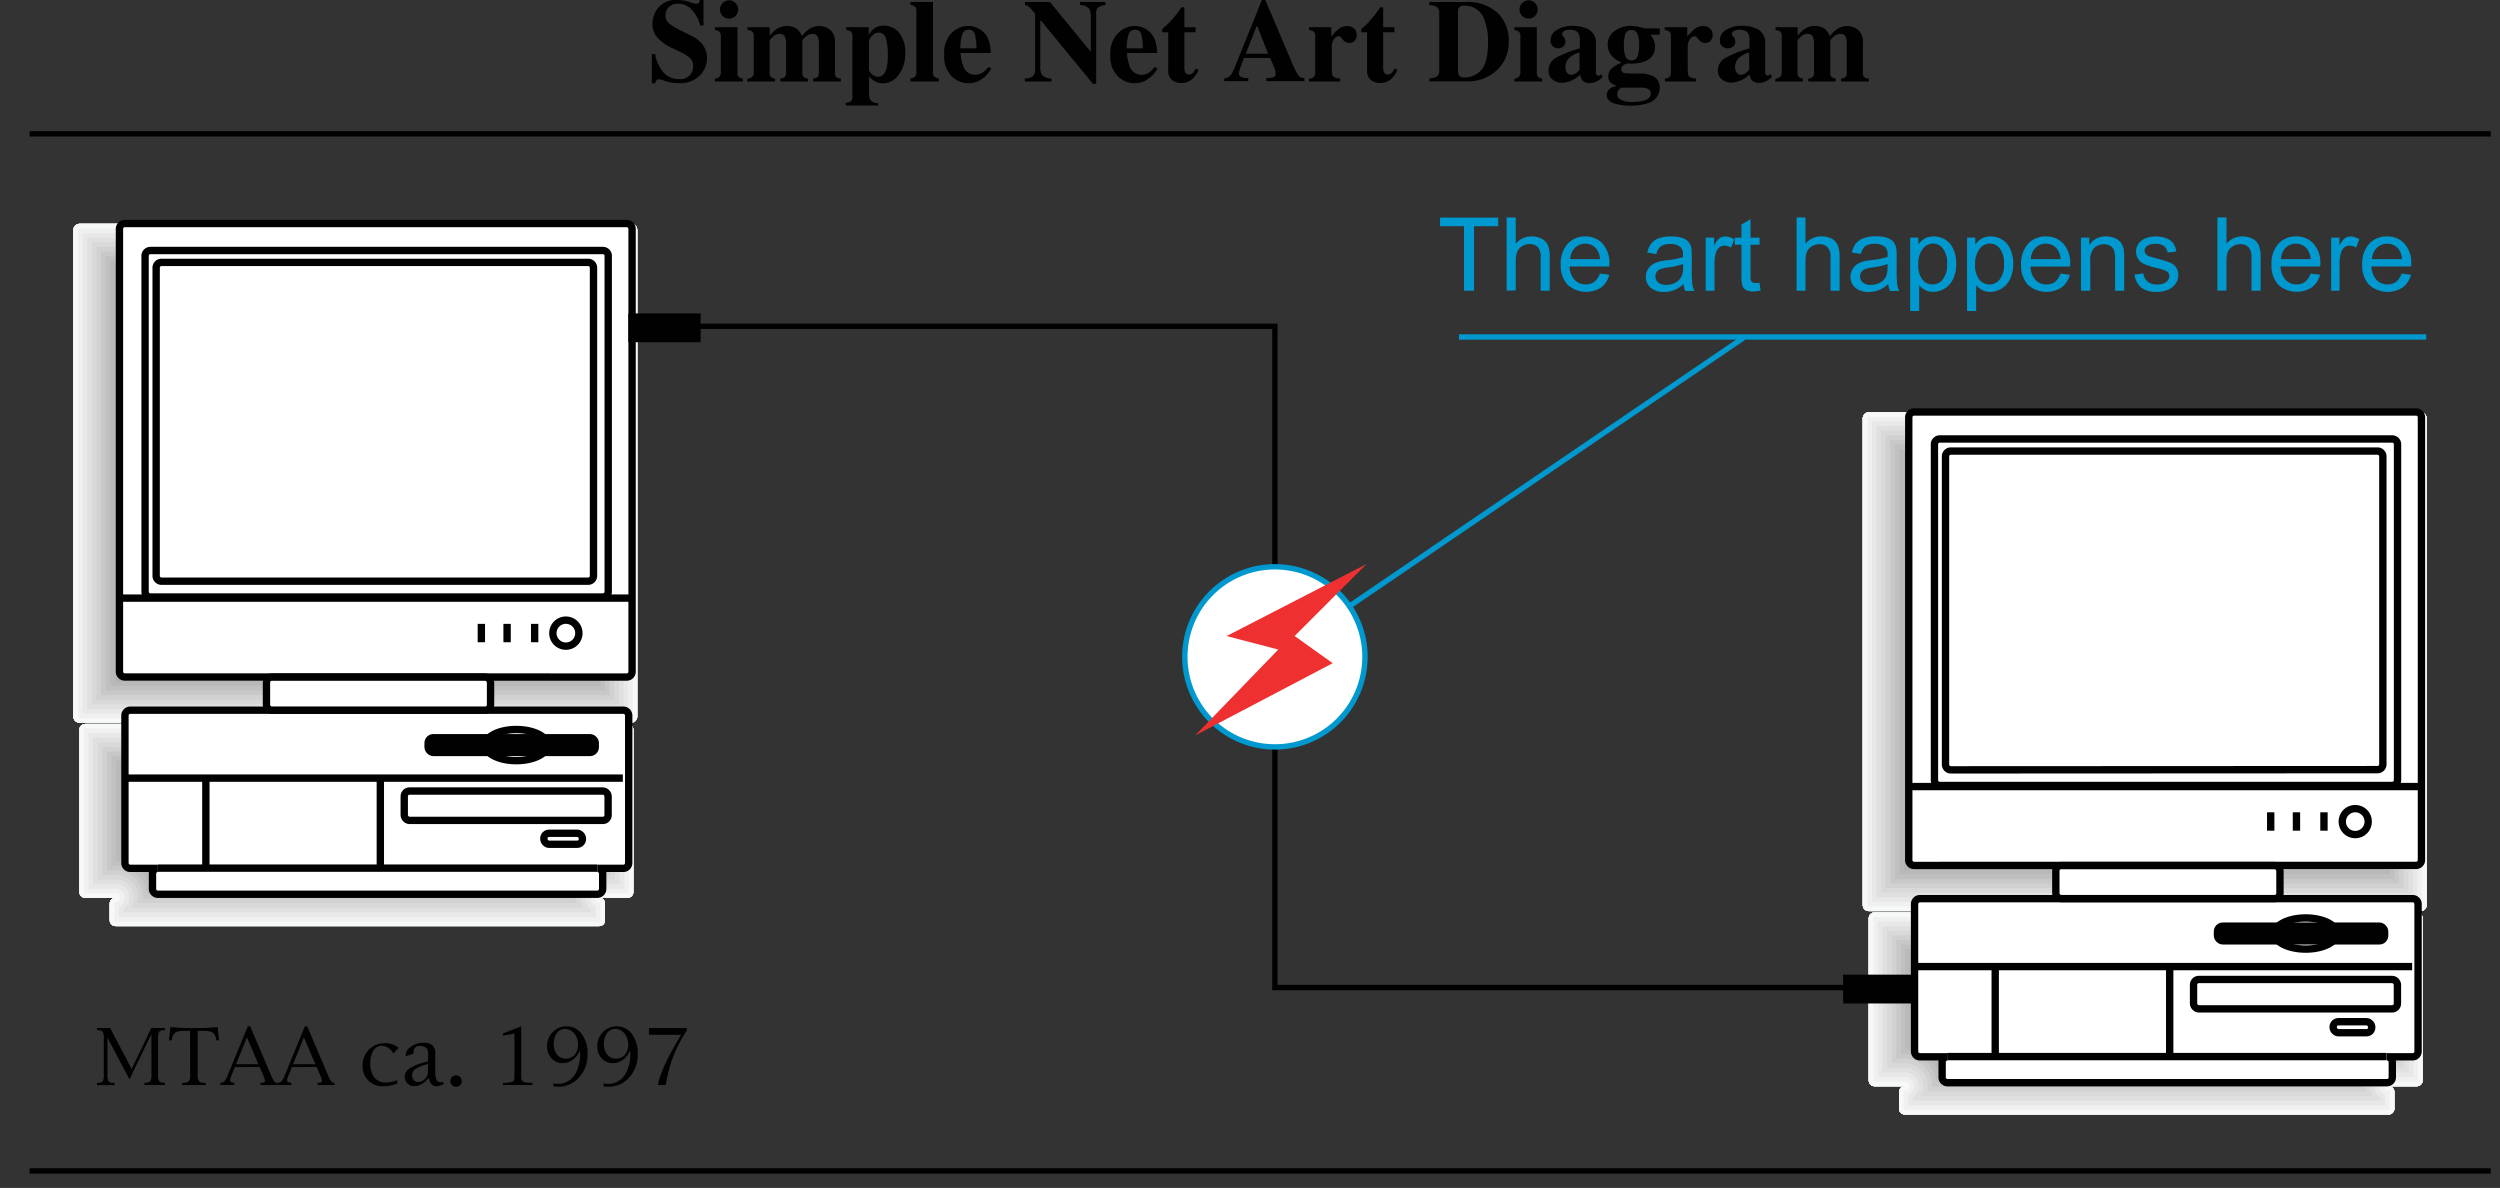 <svg id="b8e63c04-8bd8-46e5-9a2e-1a0f07367d91" data-name="Layer 1" xmlns="http://www.w3.org/2000/svg" xmlns:xlink="http://www.w3.org/1999/xlink" viewBox="0 0 465.25 221.08"><rect x="0" y="0" width="465.25" height="221.08" fill="#333333" stroke="none"/><defs><style>.a11df27f-85dd-4e03-a21a-4d00cda01927,.a14d9a66-8b26-4d0e-a566-d5f4f10d1f0e,.a2afa1aa-8f81-4423-85cb-296a418329ea,.a4ef7b2d-b201-4d7b-91e0-aa887319605b,.a5a0d106-067b-427d-a58b-5b2b467f54b0,.a7694db1-a771-4955-b385-18733b9b486e,.a9096fe3-8466-4918-b3df-015373da3c63,.a9c10e4f-c7c6-42fc-b8fc-1f328ca5a53e,.ac401e0c-9c07-4f6b-8b01-4b7f13748722,.ad1b1673-2ea1-4d0c-9915-8a1023b64834,.ad21c993-1f94-4d87-a2ff-e0d717d6d607,.b00561de-cacf-46c1-bd3e-ad0c8f15076b,.b113d70b-0f36-4b7d-a953-1133ddff5131,.b2db7992-9cdc-4bf4-a14c-2bd1c1208e9e,.b37ff222-70a0-4600-8711-7cd66f19b967,.b8d1887e-636a-4943-9abb-cdce033aa4c5,.b98ef0a8-05a4-4168-a54b-433ba06accf4,.b9d75c47-8bc5-4cee-ad92-93dac14ba56f,.bada00c1-a048-4111-acdb-de8eece3aada,.bb0981e7-2a83-40f0-a22d-2b2f7b5e8c2c,.bb63861c-e658-4b98-b52d-fa7d4317807f,.bbdbe791-a259-4a6e-b3f9-1e062bfc6871,.bea50f74-7c9c-49ed-94ec-d440177fc3cd,.bf92f9ac-4019-4748-9488-28ac27fa8271,.e2e8a8a4-581b-4186-8dc3-b37a30ec35f5,.e3635d0f-833f-4bcc-b99f-300d21d0a7b2,.e7189ec4-28bd-4ede-a2da-364faef4ff36,.e7883f7d-17ee-4607-9b2c-b803487099dc,.ee387585-4852-4ef9-9248-6a6fb108aa41,.f034243a-d560-47ae-8368-112a1dfb9dc1,.f057f43f-16bf-4570-b5a2-96c9ede23a1a,.f20ebeef-3d35-4127-9872-95dc0c3535e5,.f2d7e6ef-8d0a-4a62-aa03-69a4b88bc276,.f5a71603-678d-4790-8b36-ef66914622f7,.fa993269-80b6-4f4e-8b24-d95add29b5fd,.fe41e552-d4de-4cac-9045-2e2a5af1d35e{fill:none;}.aa58906f-b572-4e0b-b28e-98f29022b084{fill:#00a2c9;}.aa58906f-b572-4e0b-b28e-98f29022b084,.b61a9b07-e5fd-4265-8717-71ba2d5b5b16,.bb0981e7-2a83-40f0-a22d-2b2f7b5e8c2c{stroke:#0099cf;}.a22c987e-f07a-47ba-9e16-a652d816dcb2{clip-path:url(#f29b0391-6a1f-4f45-854e-7786c213fbe1);}.aa56b3aa-6ea4-40e7-b0c2-bbb948cacc17,.ae8d2dbe-86d6-4a9e-b381-19eaced36560,.b61a9b07-e5fd-4265-8717-71ba2d5b5b16{fill:#fff;}.a4ef7b2d-b201-4d7b-91e0-aa887319605b,.fe41e552-d4de-4cac-9045-2e2a5af1d35e{stroke:#828282;}.a11df27f-85dd-4e03-a21a-4d00cda01927,.a14d9a66-8b26-4d0e-a566-d5f4f10d1f0e,.a2afa1aa-8f81-4423-85cb-296a418329ea,.a4ef7b2d-b201-4d7b-91e0-aa887319605b,.a5a0d106-067b-427d-a58b-5b2b467f54b0,.a7694db1-a771-4955-b385-18733b9b486e,.a9096fe3-8466-4918-b3df-015373da3c63,.a9c10e4f-c7c6-42fc-b8fc-1f328ca5a53e,.ac401e0c-9c07-4f6b-8b01-4b7f13748722,.ad1b1673-2ea1-4d0c-9915-8a1023b64834,.b00561de-cacf-46c1-bd3e-ad0c8f15076b,.b113d70b-0f36-4b7d-a953-1133ddff5131,.b2db7992-9cdc-4bf4-a14c-2bd1c1208e9e,.b37ff222-70a0-4600-8711-7cd66f19b967,.b8d1887e-636a-4943-9abb-cdce033aa4c5,.b98ef0a8-05a4-4168-a54b-433ba06accf4,.b9d75c47-8bc5-4cee-ad92-93dac14ba56f,.bada00c1-a048-4111-acdb-de8eece3aada,.bb63861c-e658-4b98-b52d-fa7d4317807f,.bbdbe791-a259-4a6e-b3f9-1e062bfc6871,.e2e8a8a4-581b-4186-8dc3-b37a30ec35f5,.e3635d0f-833f-4bcc-b99f-300d21d0a7b2,.e7189ec4-28bd-4ede-a2da-364faef4ff36,.e7883f7d-17ee-4607-9b2c-b803487099dc,.ee387585-4852-4ef9-9248-6a6fb108aa41,.f034243a-d560-47ae-8368-112a1dfb9dc1,.f057f43f-16bf-4570-b5a2-96c9ede23a1a,.f20ebeef-3d35-4127-9872-95dc0c3535e5,.f2d7e6ef-8d0a-4a62-aa03-69a4b88bc276,.f5a71603-678d-4790-8b36-ef66914622f7,.fa993269-80b6-4f4e-8b24-d95add29b5fd,.fe41e552-d4de-4cac-9045-2e2a5af1d35e{stroke-linejoin:round;}.a4ef7b2d-b201-4d7b-91e0-aa887319605b{stroke-width:27.35px;}.ac401e0c-9c07-4f6b-8b01-4b7f13748722,.b8d1887e-636a-4943-9abb-cdce033aa4c5{stroke:#888;}.b8d1887e-636a-4943-9abb-cdce033aa4c5{stroke-width:25.64px;}.b113d70b-0f36-4b7d-a953-1133ddff5131,.f5a71603-678d-4790-8b36-ef66914622f7{stroke:#919190;}.b113d70b-0f36-4b7d-a953-1133ddff5131{stroke-width:23.93px;}.a5a0d106-067b-427d-a58b-5b2b467f54b0,.b37ff222-70a0-4600-8711-7cd66f19b967{stroke:#989898;}.a5a0d106-067b-427d-a58b-5b2b467f54b0{stroke-width:22.22px;}.a2afa1aa-8f81-4423-85cb-296a418329ea,.b00561de-cacf-46c1-bd3e-ad0c8f15076b{stroke:#a0a0a0;}.b00561de-cacf-46c1-bd3e-ad0c8f15076b{stroke-width:20.51px;}.a7694db1-a771-4955-b385-18733b9b486e,.f057f43f-16bf-4570-b5a2-96c9ede23a1a{stroke:#a9a9a9;}.f057f43f-16bf-4570-b5a2-96c9ede23a1a{stroke-width:18.8px;}.b2db7992-9cdc-4bf4-a14c-2bd1c1208e9e,.f034243a-d560-47ae-8368-112a1dfb9dc1{stroke:#b1b2b1;}.f034243a-d560-47ae-8368-112a1dfb9dc1{stroke-width:17.09px;}.a14d9a66-8b26-4d0e-a566-d5f4f10d1f0e,.e3635d0f-833f-4bcc-b99f-300d21d0a7b2{stroke:#b9b9b9;}.a14d9a66-8b26-4d0e-a566-d5f4f10d1f0e{stroke-width:15.38px;}.f20ebeef-3d35-4127-9872-95dc0c3535e5,.fa993269-80b6-4f4e-8b24-d95add29b5fd{stroke:#c1c0c0;}.fa993269-80b6-4f4e-8b24-d95add29b5fd{stroke-width:13.67px;}.bada00c1-a048-4111-acdb-de8eece3aada,.f2d7e6ef-8d0a-4a62-aa03-69a4b88bc276{stroke:#c8c8c8;}.bada00c1-a048-4111-acdb-de8eece3aada{stroke-width:11.96px;}.bb63861c-e658-4b98-b52d-fa7d4317807f,.bbdbe791-a259-4a6e-b3f9-1e062bfc6871{stroke:#d1d1d1;}.bbdbe791-a259-4a6e-b3f9-1e062bfc6871{stroke-width:10.26px;}.e7883f7d-17ee-4607-9b2c-b803487099dc,.ee387585-4852-4ef9-9248-6a6fb108aa41{stroke:#d8d9d8;}.e7883f7d-17ee-4607-9b2c-b803487099dc{stroke-width:8.55px;}.a9c10e4f-c7c6-42fc-b8fc-1f328ca5a53e,.b98ef0a8-05a4-4168-a54b-433ba06accf4{stroke:#e0e0e0;}.a9c10e4f-c7c6-42fc-b8fc-1f328ca5a53e{stroke-width:6.84px;}.b9d75c47-8bc5-4cee-ad92-93dac14ba56f,.e2e8a8a4-581b-4186-8dc3-b37a30ec35f5{stroke:#e8e8e8;}.e2e8a8a4-581b-4186-8dc3-b37a30ec35f5{stroke-width:5.13px;}.a9096fe3-8466-4918-b3df-015373da3c63,.e7189ec4-28bd-4ede-a2da-364faef4ff36{stroke:#f0f0f0;}.e7189ec4-28bd-4ede-a2da-364faef4ff36{stroke-width:3.42px;}.a11df27f-85dd-4e03-a21a-4d00cda01927,.ad1b1673-2ea1-4d0c-9915-8a1023b64834{stroke:#f7f8f8;}.ad1b1673-2ea1-4d0c-9915-8a1023b64834{stroke-width:1.71px;}.a6759b27-18e0-4778-b1f2-63d33204f23e{clip-path:url(#a03d03ad-de43-4160-8fa2-5404cd4804a1);}.fe41e552-d4de-4cac-9045-2e2a5af1d35e{stroke-width:7.93px;}.ac401e0c-9c07-4f6b-8b01-4b7f13748722{stroke-width:7.44px;}.f5a71603-678d-4790-8b36-ef66914622f7{stroke-width:6.94px;}.b37ff222-70a0-4600-8711-7cd66f19b967{stroke-width:6.44px;}.a2afa1aa-8f81-4423-85cb-296a418329ea{stroke-width:5.95px;}.a7694db1-a771-4955-b385-18733b9b486e{stroke-width:5.45px;}.b2db7992-9cdc-4bf4-a14c-2bd1c1208e9e{stroke-width:4.96px;}.e3635d0f-833f-4bcc-b99f-300d21d0a7b2{stroke-width:4.46px;}.f20ebeef-3d35-4127-9872-95dc0c3535e5{stroke-width:3.97px;}.f2d7e6ef-8d0a-4a62-aa03-69a4b88bc276{stroke-width:3.47px;}.bb63861c-e658-4b98-b52d-fa7d4317807f{stroke-width:2.97px;}.ee387585-4852-4ef9-9248-6a6fb108aa41{stroke-width:2.48px;}.b98ef0a8-05a4-4168-a54b-433ba06accf4{stroke-width:1.98px;}.b9d75c47-8bc5-4cee-ad92-93dac14ba56f{stroke-width:1.49px;}.a9096fe3-8466-4918-b3df-015373da3c63{stroke-width:0.99px;}.a11df27f-85dd-4e03-a21a-4d00cda01927{stroke-width:0.5px;}.beb89bec-31b1-48f4-b952-32c87e637db2{clip-path:url(#e93c014c-5b0f-4e47-9b98-f8447e3ebe64);}.a3a12b27-b3c3-45d8-bf21-afaabb01a658,.aa56b3aa-6ea4-40e7-b0c2-bbb948cacc17,.ad21c993-1f94-4d87-a2ff-e0d717d6d607,.bea50f74-7c9c-49ed-94ec-d440177fc3cd{stroke:#010101;}.a3a12b27-b3c3-45d8-bf21-afaabb01a658,.aa56b3aa-6ea4-40e7-b0c2-bbb948cacc17,.bea50f74-7c9c-49ed-94ec-d440177fc3cd{stroke-width:1.37px;}.a3a12b27-b3c3-45d8-bf21-afaabb01a658,.be21c9e7-b067-40b3-8d85-05c51440dfde{fill:#010101;}.eab78f3c-9131-4d76-ab74-48af737ad48c{clip-path:url(#a852e37e-8593-449c-bc1e-7bc6c3e83a13);}.bb35ef01-74de-4a6f-8caa-23fe9cb60583{clip-path:url(#ef91c092-667d-47ce-b45f-958216cd50b6);}.b9b626ce-8c35-4af6-8cc1-b005eff1cb57{clip-path:url(#a2cf4f49-77ca-41f7-b0b0-affbb770fa57);}.aa6884da-30e2-4c13-acf0-e0175aaea5e2{fill:#0099cf;}.a70d1318-fa36-426a-b9d1-0b5cdfc49337{fill:#ee3030;}</style><clipPath id="f29b0391-6a1f-4f45-854e-7786c213fbe1"><path class="bf92f9ac-4019-4748-9488-28ac27fa8271" d="M117.5,134.48a1.12,1.12,0,0,0,1.08-1.17V42.83a1.12,1.12,0,0,0-1.08-1.17H14.76a1.13,1.13,0,0,0-1.09,1.17v90.48a1.13,1.13,0,0,0,1.09,1.17Z"/></clipPath><clipPath id="a03d03ad-de43-4160-8fa2-5404cd4804a1"><path class="bf92f9ac-4019-4748-9488-28ac27fa8271" d="M111.5,135.54H19.81a1,1,0,0,0-1,1V164a1,1,0,0,0,1,1h5.12a1,1,0,0,0-1,1v2.81a1,1,0,0,0,1,1h81.79a1,1,0,0,0,1-1v-2.81a1,1,0,0,0-1-1h4.78a1,1,0,0,0,1-1V136.53A1,1,0,0,0,111.5,135.54Z"/></clipPath><clipPath id="e93c014c-5b0f-4e47-9b98-f8447e3ebe64"><path class="bf92f9ac-4019-4748-9488-28ac27fa8271" d="M116.73,134.73H15.87a1.09,1.09,0,0,0-1.09,1.08V166a1.08,1.08,0,0,0,1.09,1.08h5.64a1.08,1.08,0,0,0-1.08,1.08v3.1a1.08,1.08,0,0,0,1.08,1.08h90a1.08,1.08,0,0,0,1.08-1.08v-3.1a1.08,1.08,0,0,0-1.08-1.08h5.26a1.08,1.08,0,0,0,1.09-1.08V135.81A1.09,1.09,0,0,0,116.73,134.73Z"/></clipPath><clipPath id="a852e37e-8593-449c-bc1e-7bc6c3e83a13"><path class="bf92f9ac-4019-4748-9488-28ac27fa8271" d="M450.5,169.55a1.12,1.12,0,0,0,1.08-1.17V77.9a1.12,1.12,0,0,0-1.08-1.17H347.75a1.12,1.12,0,0,0-1.08,1.17v90.48a1.12,1.12,0,0,0,1.08,1.17Z"/></clipPath><clipPath id="ef91c092-667d-47ce-b45f-958216cd50b6"><path class="bf92f9ac-4019-4748-9488-28ac27fa8271" d="M444.5,170.61H352.8a1,1,0,0,0-1,1V199a1,1,0,0,0,1,1h5.13a1,1,0,0,0-1,1v2.82a1,1,0,0,0,1,1h81.79a1,1,0,0,0,1-1V201a1,1,0,0,0-1-1h4.78a1,1,0,0,0,1-1V171.6A1,1,0,0,0,444.5,170.61Z"/></clipPath><clipPath id="a2cf4f49-77ca-41f7-b0b0-affbb770fa57"><path class="bf92f9ac-4019-4748-9488-28ac27fa8271" d="M449.73,169.8H348.86a1.09,1.09,0,0,0-1.08,1.08v30.18a1.08,1.08,0,0,0,1.08,1.08h5.64a1.08,1.08,0,0,0-1.08,1.08v3.1a1.08,1.08,0,0,0,1.08,1.08h90a1.08,1.08,0,0,0,1.08-1.08v-3.1a1.08,1.08,0,0,0-1.08-1.08h5.26a1.08,1.08,0,0,0,1.08-1.08V170.88A1.08,1.08,0,0,0,449.73,169.8Z"/></clipPath></defs><line class="aa58906f-b572-4e0b-b28e-98f29022b084" x1="237.26" y1="122.25" x2="324.46" y2="62.86"/><g class="a22c987e-f07a-47ba-9e16-a652d816dcb2"><path class="ae8d2dbe-86d6-4a9e-b381-19eaced36560" d="M117.5,134.48a1.12,1.12,0,0,0,1.08-1.17V42.83a1.12,1.12,0,0,0-1.08-1.17H14.76a1.13,1.13,0,0,0-1.09,1.17v90.48a1.13,1.13,0,0,0,1.09,1.17Z"/><path class="a4ef7b2d-b201-4d7b-91e0-aa887319605b" d="M117.5,134.48a1.12,1.12,0,0,0,1.08-1.17V42.83a1.12,1.12,0,0,0-1.08-1.17H14.76a1.13,1.13,0,0,0-1.09,1.17v90.48a1.13,1.13,0,0,0,1.09,1.17Z"/><path class="b8d1887e-636a-4943-9abb-cdce033aa4c5" d="M117.5,134.48a1.12,1.12,0,0,0,1.08-1.17V42.83a1.12,1.12,0,0,0-1.08-1.17H14.76a1.13,1.13,0,0,0-1.09,1.17v90.48a1.13,1.13,0,0,0,1.09,1.17Z"/><path class="b113d70b-0f36-4b7d-a953-1133ddff5131" d="M117.5,134.48a1.12,1.12,0,0,0,1.08-1.17V42.83a1.12,1.12,0,0,0-1.08-1.17H14.76a1.13,1.13,0,0,0-1.09,1.17v90.48a1.13,1.13,0,0,0,1.09,1.17Z"/><path class="a5a0d106-067b-427d-a58b-5b2b467f54b0" d="M117.5,134.48a1.12,1.12,0,0,0,1.08-1.17V42.83a1.12,1.12,0,0,0-1.08-1.17H14.76a1.13,1.13,0,0,0-1.09,1.17v90.48a1.13,1.13,0,0,0,1.09,1.17Z"/><path class="b00561de-cacf-46c1-bd3e-ad0c8f15076b" d="M117.5,134.48a1.12,1.12,0,0,0,1.08-1.17V42.83a1.12,1.12,0,0,0-1.08-1.17H14.76a1.13,1.13,0,0,0-1.09,1.17v90.48a1.13,1.13,0,0,0,1.09,1.17Z"/><path class="f057f43f-16bf-4570-b5a2-96c9ede23a1a" d="M117.5,134.48a1.12,1.12,0,0,0,1.08-1.17V42.83a1.12,1.12,0,0,0-1.08-1.17H14.76a1.13,1.13,0,0,0-1.09,1.17v90.48a1.13,1.13,0,0,0,1.09,1.17Z"/><path class="f034243a-d560-47ae-8368-112a1dfb9dc1" d="M117.5,134.48a1.12,1.12,0,0,0,1.08-1.17V42.83a1.12,1.12,0,0,0-1.08-1.17H14.76a1.13,1.13,0,0,0-1.09,1.17v90.48a1.13,1.13,0,0,0,1.09,1.17Z"/><path class="a14d9a66-8b26-4d0e-a566-d5f4f10d1f0e" d="M117.5,134.48a1.12,1.12,0,0,0,1.08-1.17V42.83a1.12,1.12,0,0,0-1.08-1.17H14.76a1.13,1.13,0,0,0-1.09,1.17v90.48a1.13,1.13,0,0,0,1.09,1.17Z"/><path class="fa993269-80b6-4f4e-8b24-d95add29b5fd" d="M117.5,134.48a1.12,1.12,0,0,0,1.08-1.17V42.83a1.12,1.12,0,0,0-1.08-1.17H14.76a1.13,1.13,0,0,0-1.09,1.17v90.48a1.13,1.13,0,0,0,1.09,1.17Z"/><path class="bada00c1-a048-4111-acdb-de8eece3aada" d="M117.5,134.48a1.12,1.12,0,0,0,1.08-1.17V42.83a1.12,1.12,0,0,0-1.08-1.17H14.76a1.13,1.13,0,0,0-1.09,1.17v90.48a1.13,1.13,0,0,0,1.09,1.17Z"/><path class="bbdbe791-a259-4a6e-b3f9-1e062bfc6871" d="M117.5,134.48a1.12,1.12,0,0,0,1.08-1.17V42.83a1.12,1.12,0,0,0-1.08-1.17H14.76a1.13,1.13,0,0,0-1.09,1.17v90.48a1.13,1.13,0,0,0,1.09,1.17Z"/><path class="e7883f7d-17ee-4607-9b2c-b803487099dc" d="M117.5,134.48a1.12,1.12,0,0,0,1.08-1.17V42.83a1.12,1.12,0,0,0-1.08-1.17H14.76a1.13,1.13,0,0,0-1.09,1.17v90.48a1.13,1.13,0,0,0,1.09,1.17Z"/><path class="a9c10e4f-c7c6-42fc-b8fc-1f328ca5a53e" d="M117.5,134.48a1.12,1.12,0,0,0,1.08-1.17V42.83a1.12,1.12,0,0,0-1.08-1.17H14.76a1.13,1.13,0,0,0-1.09,1.17v90.48a1.13,1.13,0,0,0,1.09,1.17Z"/><path class="e2e8a8a4-581b-4186-8dc3-b37a30ec35f5" d="M117.5,134.48a1.12,1.12,0,0,0,1.08-1.17V42.83a1.12,1.12,0,0,0-1.08-1.17H14.76a1.13,1.13,0,0,0-1.09,1.17v90.48a1.13,1.13,0,0,0,1.09,1.17Z"/><path class="e7189ec4-28bd-4ede-a2da-364faef4ff36" d="M117.5,134.48a1.12,1.12,0,0,0,1.08-1.17V42.83a1.12,1.12,0,0,0-1.08-1.17H14.76a1.13,1.13,0,0,0-1.09,1.17v90.48a1.13,1.13,0,0,0,1.09,1.17Z"/><path class="ad1b1673-2ea1-4d0c-9915-8a1023b64834" d="M117.5,134.48a1.12,1.12,0,0,0,1.08-1.17V42.83a1.12,1.12,0,0,0-1.08-1.17H14.76a1.13,1.13,0,0,0-1.09,1.17v90.48a1.13,1.13,0,0,0,1.09,1.17Z"/></g><g class="a6759b27-18e0-4778-b1f2-63d33204f23e"><path class="fe41e552-d4de-4cac-9045-2e2a5af1d35e" d="M111.5,135.54H19.81a1,1,0,0,0-1,1V164a1,1,0,0,0,1,1h5.12a1,1,0,0,0-1,1v2.81a1,1,0,0,0,1,1h81.79a1,1,0,0,0,1-1v-2.81a1,1,0,0,0-1-1h4.78a1,1,0,0,0,1-1V136.53A1,1,0,0,0,111.5,135.54Z"/><path class="ac401e0c-9c07-4f6b-8b01-4b7f13748722" d="M111.5,135.54H19.81a1,1,0,0,0-1,1V164a1,1,0,0,0,1,1h5.12a1,1,0,0,0-1,1v2.81a1,1,0,0,0,1,1h81.79a1,1,0,0,0,1-1v-2.81a1,1,0,0,0-1-1h4.78a1,1,0,0,0,1-1V136.53A1,1,0,0,0,111.5,135.54Z"/><path class="f5a71603-678d-4790-8b36-ef66914622f7" d="M111.5,135.54H19.81a1,1,0,0,0-1,1V164a1,1,0,0,0,1,1h5.12a1,1,0,0,0-1,1v2.81a1,1,0,0,0,1,1h81.79a1,1,0,0,0,1-1v-2.81a1,1,0,0,0-1-1h4.78a1,1,0,0,0,1-1V136.53A1,1,0,0,0,111.5,135.54Z"/><path class="b37ff222-70a0-4600-8711-7cd66f19b967" d="M111.5,135.54H19.81a1,1,0,0,0-1,1V164a1,1,0,0,0,1,1h5.12a1,1,0,0,0-1,1v2.81a1,1,0,0,0,1,1h81.79a1,1,0,0,0,1-1v-2.81a1,1,0,0,0-1-1h4.78a1,1,0,0,0,1-1V136.53A1,1,0,0,0,111.5,135.54Z"/><path class="a2afa1aa-8f81-4423-85cb-296a418329ea" d="M111.5,135.54H19.81a1,1,0,0,0-1,1V164a1,1,0,0,0,1,1h5.12a1,1,0,0,0-1,1v2.81a1,1,0,0,0,1,1h81.79a1,1,0,0,0,1-1v-2.81a1,1,0,0,0-1-1h4.78a1,1,0,0,0,1-1V136.53A1,1,0,0,0,111.5,135.54Z"/><path class="a7694db1-a771-4955-b385-18733b9b486e" d="M111.5,135.54H19.81a1,1,0,0,0-1,1V164a1,1,0,0,0,1,1h5.12a1,1,0,0,0-1,1v2.81a1,1,0,0,0,1,1h81.79a1,1,0,0,0,1-1v-2.81a1,1,0,0,0-1-1h4.78a1,1,0,0,0,1-1V136.53A1,1,0,0,0,111.5,135.54Z"/><path class="b2db7992-9cdc-4bf4-a14c-2bd1c1208e9e" d="M111.5,135.54H19.81a1,1,0,0,0-1,1V164a1,1,0,0,0,1,1h5.12a1,1,0,0,0-1,1v2.81a1,1,0,0,0,1,1h81.79a1,1,0,0,0,1-1v-2.81a1,1,0,0,0-1-1h4.78a1,1,0,0,0,1-1V136.53A1,1,0,0,0,111.5,135.54Z"/><path class="e3635d0f-833f-4bcc-b99f-300d21d0a7b2" d="M111.5,135.54H19.81a1,1,0,0,0-1,1V164a1,1,0,0,0,1,1h5.12a1,1,0,0,0-1,1v2.81a1,1,0,0,0,1,1h81.79a1,1,0,0,0,1-1v-2.81a1,1,0,0,0-1-1h4.78a1,1,0,0,0,1-1V136.53A1,1,0,0,0,111.5,135.54Z"/><path class="f20ebeef-3d35-4127-9872-95dc0c3535e5" d="M111.5,135.54H19.81a1,1,0,0,0-1,1V164a1,1,0,0,0,1,1h5.12a1,1,0,0,0-1,1v2.81a1,1,0,0,0,1,1h81.79a1,1,0,0,0,1-1v-2.81a1,1,0,0,0-1-1h4.78a1,1,0,0,0,1-1V136.53A1,1,0,0,0,111.5,135.54Z"/><path class="f2d7e6ef-8d0a-4a62-aa03-69a4b88bc276" d="M111.5,135.54H19.81a1,1,0,0,0-1,1V164a1,1,0,0,0,1,1h5.12a1,1,0,0,0-1,1v2.81a1,1,0,0,0,1,1h81.79a1,1,0,0,0,1-1v-2.81a1,1,0,0,0-1-1h4.78a1,1,0,0,0,1-1V136.53A1,1,0,0,0,111.5,135.54Z"/><path class="bb63861c-e658-4b98-b52d-fa7d4317807f" d="M111.5,135.54H19.81a1,1,0,0,0-1,1V164a1,1,0,0,0,1,1h5.12a1,1,0,0,0-1,1v2.81a1,1,0,0,0,1,1h81.79a1,1,0,0,0,1-1v-2.81a1,1,0,0,0-1-1h4.78a1,1,0,0,0,1-1V136.53A1,1,0,0,0,111.5,135.54Z"/><path class="ee387585-4852-4ef9-9248-6a6fb108aa41" d="M111.5,135.54H19.81a1,1,0,0,0-1,1V164a1,1,0,0,0,1,1h5.12a1,1,0,0,0-1,1v2.81a1,1,0,0,0,1,1h81.79a1,1,0,0,0,1-1v-2.81a1,1,0,0,0-1-1h4.78a1,1,0,0,0,1-1V136.53A1,1,0,0,0,111.5,135.54Z"/><path class="b98ef0a8-05a4-4168-a54b-433ba06accf4" d="M111.5,135.54H19.81a1,1,0,0,0-1,1V164a1,1,0,0,0,1,1h5.12a1,1,0,0,0-1,1v2.81a1,1,0,0,0,1,1h81.79a1,1,0,0,0,1-1v-2.81a1,1,0,0,0-1-1h4.78a1,1,0,0,0,1-1V136.53A1,1,0,0,0,111.5,135.54Z"/><path class="b9d75c47-8bc5-4cee-ad92-93dac14ba56f" d="M111.5,135.54H19.81a1,1,0,0,0-1,1V164a1,1,0,0,0,1,1h5.12a1,1,0,0,0-1,1v2.81a1,1,0,0,0,1,1h81.79a1,1,0,0,0,1-1v-2.81a1,1,0,0,0-1-1h4.78a1,1,0,0,0,1-1V136.53A1,1,0,0,0,111.5,135.54Z"/><path class="a9096fe3-8466-4918-b3df-015373da3c63" d="M111.5,135.54H19.81a1,1,0,0,0-1,1V164a1,1,0,0,0,1,1h5.12a1,1,0,0,0-1,1v2.81a1,1,0,0,0,1,1h81.79a1,1,0,0,0,1-1v-2.81a1,1,0,0,0-1-1h4.78a1,1,0,0,0,1-1V136.53A1,1,0,0,0,111.5,135.54Z"/><path class="a11df27f-85dd-4e03-a21a-4d00cda01927" d="M111.5,135.54H19.81a1,1,0,0,0-1,1V164a1,1,0,0,0,1,1h5.12a1,1,0,0,0-1,1v2.81a1,1,0,0,0,1,1h81.79a1,1,0,0,0,1-1v-2.81a1,1,0,0,0-1-1h4.78a1,1,0,0,0,1-1V136.53A1,1,0,0,0,111.5,135.54Z"/></g><g class="beb89bec-31b1-48f4-b952-32c87e637db2"><path class="ae8d2dbe-86d6-4a9e-b381-19eaced36560" d="M116.73,134.73H15.87a1.09,1.09,0,0,0-1.09,1.08V166a1.08,1.08,0,0,0,1.09,1.08h5.64a1.08,1.08,0,0,0-1.08,1.08v3.1a1.08,1.08,0,0,0,1.08,1.08h90a1.08,1.08,0,0,0,1.08-1.08v-3.1a1.08,1.08,0,0,0-1.08-1.08h5.26a1.08,1.08,0,0,0,1.09-1.08V135.81A1.09,1.09,0,0,0,116.73,134.73Z"/><path class="a4ef7b2d-b201-4d7b-91e0-aa887319605b" d="M116.73,134.73H15.87a1.09,1.09,0,0,0-1.09,1.08V166a1.08,1.08,0,0,0,1.09,1.08h5.64a1.08,1.08,0,0,0-1.08,1.08v3.1a1.08,1.08,0,0,0,1.08,1.08h90a1.08,1.08,0,0,0,1.08-1.08v-3.1a1.08,1.08,0,0,0-1.08-1.08h5.26a1.08,1.08,0,0,0,1.09-1.08V135.81A1.09,1.09,0,0,0,116.73,134.73Z"/><path class="b8d1887e-636a-4943-9abb-cdce033aa4c5" d="M116.73,134.73H15.87a1.09,1.09,0,0,0-1.09,1.08V166a1.08,1.08,0,0,0,1.09,1.08h5.64a1.08,1.08,0,0,0-1.08,1.08v3.1a1.08,1.08,0,0,0,1.08,1.08h90a1.08,1.08,0,0,0,1.08-1.08v-3.1a1.08,1.08,0,0,0-1.08-1.08h5.26a1.08,1.08,0,0,0,1.09-1.08V135.81A1.09,1.09,0,0,0,116.73,134.73Z"/><path class="b113d70b-0f36-4b7d-a953-1133ddff5131" d="M116.73,134.73H15.87a1.09,1.09,0,0,0-1.09,1.08V166a1.08,1.08,0,0,0,1.09,1.08h5.64a1.08,1.08,0,0,0-1.08,1.08v3.1a1.08,1.08,0,0,0,1.08,1.08h90a1.08,1.08,0,0,0,1.08-1.08v-3.1a1.08,1.08,0,0,0-1.08-1.08h5.26a1.08,1.08,0,0,0,1.09-1.08V135.81A1.09,1.09,0,0,0,116.73,134.73Z"/><path class="a5a0d106-067b-427d-a58b-5b2b467f54b0" d="M116.73,134.73H15.87a1.09,1.09,0,0,0-1.09,1.08V166a1.08,1.08,0,0,0,1.09,1.08h5.64a1.08,1.08,0,0,0-1.08,1.08v3.1a1.08,1.08,0,0,0,1.08,1.08h90a1.08,1.08,0,0,0,1.08-1.08v-3.1a1.08,1.08,0,0,0-1.08-1.08h5.26a1.08,1.08,0,0,0,1.09-1.08V135.81A1.09,1.09,0,0,0,116.73,134.73Z"/><path class="b00561de-cacf-46c1-bd3e-ad0c8f15076b" d="M116.73,134.73H15.87a1.09,1.09,0,0,0-1.09,1.08V166a1.08,1.08,0,0,0,1.09,1.08h5.64a1.08,1.08,0,0,0-1.08,1.08v3.1a1.08,1.08,0,0,0,1.08,1.08h90a1.08,1.08,0,0,0,1.08-1.08v-3.1a1.08,1.08,0,0,0-1.08-1.08h5.26a1.08,1.08,0,0,0,1.09-1.08V135.81A1.09,1.09,0,0,0,116.73,134.73Z"/><path class="f057f43f-16bf-4570-b5a2-96c9ede23a1a" d="M116.73,134.73H15.87a1.09,1.09,0,0,0-1.09,1.08V166a1.08,1.08,0,0,0,1.09,1.08h5.64a1.08,1.08,0,0,0-1.08,1.08v3.1a1.08,1.08,0,0,0,1.08,1.08h90a1.08,1.08,0,0,0,1.08-1.08v-3.1a1.08,1.08,0,0,0-1.08-1.08h5.26a1.08,1.08,0,0,0,1.09-1.08V135.81A1.09,1.09,0,0,0,116.73,134.73Z"/><path class="f034243a-d560-47ae-8368-112a1dfb9dc1" d="M116.73,134.73H15.87a1.09,1.09,0,0,0-1.09,1.08V166a1.08,1.08,0,0,0,1.09,1.08h5.64a1.08,1.08,0,0,0-1.08,1.08v3.1a1.08,1.08,0,0,0,1.08,1.08h90a1.08,1.08,0,0,0,1.08-1.08v-3.1a1.08,1.08,0,0,0-1.08-1.08h5.26a1.08,1.08,0,0,0,1.09-1.08V135.81A1.09,1.09,0,0,0,116.73,134.73Z"/><path class="a14d9a66-8b26-4d0e-a566-d5f4f10d1f0e" d="M116.73,134.73H15.87a1.09,1.09,0,0,0-1.09,1.08V166a1.08,1.08,0,0,0,1.09,1.08h5.64a1.08,1.08,0,0,0-1.08,1.08v3.1a1.08,1.08,0,0,0,1.08,1.08h90a1.08,1.08,0,0,0,1.08-1.08v-3.1a1.08,1.08,0,0,0-1.08-1.08h5.26a1.08,1.08,0,0,0,1.09-1.08V135.81A1.09,1.09,0,0,0,116.73,134.73Z"/><path class="fa993269-80b6-4f4e-8b24-d95add29b5fd" d="M116.73,134.73H15.87a1.09,1.09,0,0,0-1.09,1.08V166a1.08,1.08,0,0,0,1.09,1.08h5.64a1.08,1.08,0,0,0-1.08,1.08v3.1a1.08,1.08,0,0,0,1.08,1.08h90a1.08,1.08,0,0,0,1.08-1.08v-3.1a1.08,1.08,0,0,0-1.08-1.08h5.26a1.08,1.08,0,0,0,1.09-1.08V135.81A1.09,1.09,0,0,0,116.73,134.73Z"/><path class="bada00c1-a048-4111-acdb-de8eece3aada" d="M116.73,134.73H15.87a1.09,1.09,0,0,0-1.09,1.08V166a1.08,1.08,0,0,0,1.09,1.08h5.64a1.08,1.08,0,0,0-1.08,1.08v3.1a1.08,1.08,0,0,0,1.08,1.08h90a1.08,1.08,0,0,0,1.08-1.08v-3.1a1.08,1.08,0,0,0-1.08-1.08h5.26a1.08,1.08,0,0,0,1.09-1.08V135.81A1.09,1.09,0,0,0,116.73,134.73Z"/><path class="bbdbe791-a259-4a6e-b3f9-1e062bfc6871" d="M116.73,134.73H15.87a1.09,1.09,0,0,0-1.09,1.08V166a1.08,1.08,0,0,0,1.09,1.08h5.64a1.08,1.08,0,0,0-1.08,1.08v3.1a1.08,1.08,0,0,0,1.08,1.08h90a1.08,1.08,0,0,0,1.08-1.08v-3.1a1.08,1.08,0,0,0-1.08-1.08h5.26a1.08,1.08,0,0,0,1.09-1.08V135.81A1.09,1.09,0,0,0,116.73,134.73Z"/><path class="e7883f7d-17ee-4607-9b2c-b803487099dc" d="M116.73,134.73H15.87a1.09,1.09,0,0,0-1.09,1.08V166a1.08,1.08,0,0,0,1.09,1.08h5.64a1.08,1.08,0,0,0-1.08,1.08v3.1a1.08,1.08,0,0,0,1.08,1.08h90a1.08,1.08,0,0,0,1.08-1.08v-3.1a1.08,1.08,0,0,0-1.08-1.08h5.26a1.08,1.08,0,0,0,1.09-1.08V135.81A1.09,1.09,0,0,0,116.73,134.73Z"/><path class="a9c10e4f-c7c6-42fc-b8fc-1f328ca5a53e" d="M116.73,134.73H15.87a1.09,1.09,0,0,0-1.09,1.08V166a1.08,1.08,0,0,0,1.09,1.08h5.64a1.08,1.08,0,0,0-1.08,1.08v3.1a1.08,1.08,0,0,0,1.08,1.08h90a1.08,1.08,0,0,0,1.08-1.08v-3.1a1.08,1.08,0,0,0-1.08-1.08h5.26a1.08,1.08,0,0,0,1.09-1.08V135.81A1.09,1.09,0,0,0,116.73,134.73Z"/><path class="e2e8a8a4-581b-4186-8dc3-b37a30ec35f5" d="M116.73,134.73H15.87a1.09,1.09,0,0,0-1.09,1.08V166a1.08,1.08,0,0,0,1.09,1.08h5.64a1.08,1.08,0,0,0-1.08,1.08v3.1a1.08,1.08,0,0,0,1.08,1.08h90a1.08,1.08,0,0,0,1.08-1.08v-3.1a1.08,1.08,0,0,0-1.08-1.08h5.26a1.08,1.08,0,0,0,1.09-1.08V135.81A1.09,1.09,0,0,0,116.73,134.73Z"/><path class="e7189ec4-28bd-4ede-a2da-364faef4ff36" d="M116.73,134.73H15.87a1.09,1.09,0,0,0-1.09,1.08V166a1.08,1.08,0,0,0,1.09,1.08h5.64a1.08,1.08,0,0,0-1.08,1.08v3.1a1.08,1.08,0,0,0,1.08,1.08h90a1.08,1.08,0,0,0,1.08-1.08v-3.1a1.08,1.08,0,0,0-1.08-1.08h5.26a1.08,1.08,0,0,0,1.09-1.08V135.81A1.09,1.09,0,0,0,116.73,134.73Z"/><path class="ad1b1673-2ea1-4d0c-9915-8a1023b64834" d="M116.73,134.73H15.87a1.09,1.09,0,0,0-1.09,1.08V166a1.08,1.08,0,0,0,1.09,1.08h5.64a1.08,1.08,0,0,0-1.08,1.08v3.1a1.08,1.08,0,0,0,1.08,1.08h90a1.08,1.08,0,0,0,1.08-1.08v-3.1a1.08,1.08,0,0,0-1.08-1.08h5.26a1.08,1.08,0,0,0,1.09-1.08V135.81A1.09,1.09,0,0,0,116.73,134.73Z"/></g><path class="aa56b3aa-6ea4-40e7-b0c2-bbb948cacc17" d="M116,132.17H24.25a1,1,0,0,0-1,1v27.43a1,1,0,0,0,1,1h5.13a1,1,0,0,0-1,1v2.82a1,1,0,0,0,1,1h81.78a1,1,0,0,0,1-1v-2.82a1,1,0,0,0-1-1H116a1,1,0,0,0,1-1V133.15A1,1,0,0,0,116,132.17Z"/><path class="aa56b3aa-6ea4-40e7-b0c2-bbb948cacc17" d="M116.63,126a1,1,0,0,0,1-1.07V42.66a1,1,0,0,0-1-1.06H23.23a1,1,0,0,0-1,1.06v82.26a1,1,0,0,0,1,1.07Z"/><line class="bea50f74-7c9c-49ed-94ec-d440177fc3cd" x1="23.27" y1="144.81" x2="115.91" y2="144.81"/><line class="bea50f74-7c9c-49ed-94ec-d440177fc3cd" x1="70.78" y1="144.47" x2="70.78" y2="161.22"/><rect class="bea50f74-7c9c-49ed-94ec-d440177fc3cd" x="75.23" y="147.21" width="37.94" height="5.47" rx="0.98"/><rect class="a3a12b27-b3c3-45d8-bf21-afaabb01a658" x="79.67" y="137.29" width="31.11" height="2.74" rx="0.98"/><rect class="bea50f74-7c9c-49ed-94ec-d440177fc3cd" x="101.21" y="155.07" width="7.18" height="2.05" rx="0.98"/><path class="bea50f74-7c9c-49ed-94ec-d440177fc3cd" d="M96.09,141.56c3.2,0,5.8-1.3,5.8-2.9s-2.6-2.9-5.8-2.9-5.8,1.3-5.8,2.9S92.89,141.56,96.09,141.56Z"/><path class="bea50f74-7c9c-49ed-94ec-d440177fc3cd" d="M112.19,111.11a1,1,0,0,0,1-1.06V47.68a1,1,0,0,0-1-1.06H28a1,1,0,0,0-1,1.06v62.37a1,1,0,0,0,1,1.06Z"/><path class="bea50f74-7c9c-49ed-94ec-d440177fc3cd" d="M105.31,120.25a2.42,2.42,0,1,0-2.42-2.42A2.42,2.42,0,0,0,105.31,120.25Z"/><line class="bea50f74-7c9c-49ed-94ec-d440177fc3cd" x1="99.5" y1="116.1" x2="99.5" y2="119.52"/><line class="bea50f74-7c9c-49ed-94ec-d440177fc3cd" x1="94.37" y1="116.1" x2="94.37" y2="119.52"/><line class="bea50f74-7c9c-49ed-94ec-d440177fc3cd" x1="89.58" y1="116.1" x2="89.58" y2="119.52"/><path class="bea50f74-7c9c-49ed-94ec-d440177fc3cd" d="M109.45,108.16a1,1,0,0,0,1-1.06V49.89a1,1,0,0,0-1-1.06H30.06a1,1,0,0,0-1,1.06V107.1a1,1,0,0,0,1,1.06Z"/><line class="bea50f74-7c9c-49ed-94ec-d440177fc3cd" x1="22.24" y1="111.31" x2="117.27" y2="111.31"/><rect class="aa56b3aa-6ea4-40e7-b0c2-bbb948cacc17" x="49.59" y="126.01" width="41.7" height="6.15" rx="0.98"/><line class="bea50f74-7c9c-49ed-94ec-d440177fc3cd" x1="38.31" y1="144.81" x2="38.31" y2="161.22"/><rect class="a3a12b27-b3c3-45d8-bf21-afaabb01a658" x="117.62" y="59.01" width="12.08" height="3.99"/><line class="bea50f74-7c9c-49ed-94ec-d440177fc3cd" x1="29.38" y1="161.56" x2="111.16" y2="161.56"/><g class="eab78f3c-9131-4d76-ab74-48af737ad48c"><path class="ae8d2dbe-86d6-4a9e-b381-19eaced36560" d="M450.5,169.55a1.12,1.12,0,0,0,1.08-1.17V77.9a1.12,1.12,0,0,0-1.08-1.17H347.75a1.12,1.12,0,0,0-1.08,1.17v90.48a1.12,1.12,0,0,0,1.08,1.17Z"/><path class="a4ef7b2d-b201-4d7b-91e0-aa887319605b" d="M450.5,169.55a1.12,1.12,0,0,0,1.08-1.17V77.9a1.12,1.12,0,0,0-1.08-1.17H347.75a1.12,1.12,0,0,0-1.08,1.17v90.48a1.12,1.12,0,0,0,1.08,1.17Z"/><path class="b8d1887e-636a-4943-9abb-cdce033aa4c5" d="M450.5,169.55a1.12,1.12,0,0,0,1.08-1.17V77.9a1.12,1.12,0,0,0-1.08-1.17H347.75a1.12,1.12,0,0,0-1.08,1.17v90.48a1.12,1.12,0,0,0,1.08,1.17Z"/><path class="b113d70b-0f36-4b7d-a953-1133ddff5131" d="M450.5,169.55a1.12,1.12,0,0,0,1.08-1.17V77.9a1.12,1.12,0,0,0-1.08-1.17H347.75a1.12,1.12,0,0,0-1.08,1.17v90.48a1.12,1.12,0,0,0,1.08,1.17Z"/><path class="a5a0d106-067b-427d-a58b-5b2b467f54b0" d="M450.5,169.55a1.12,1.12,0,0,0,1.08-1.17V77.9a1.12,1.12,0,0,0-1.08-1.17H347.75a1.12,1.12,0,0,0-1.08,1.17v90.48a1.12,1.12,0,0,0,1.08,1.17Z"/><path class="b00561de-cacf-46c1-bd3e-ad0c8f15076b" d="M450.5,169.55a1.12,1.12,0,0,0,1.08-1.17V77.9a1.12,1.12,0,0,0-1.08-1.17H347.75a1.12,1.12,0,0,0-1.08,1.17v90.48a1.12,1.12,0,0,0,1.08,1.17Z"/><path class="f057f43f-16bf-4570-b5a2-96c9ede23a1a" d="M450.5,169.55a1.12,1.12,0,0,0,1.08-1.17V77.9a1.12,1.12,0,0,0-1.08-1.17H347.75a1.12,1.12,0,0,0-1.08,1.17v90.48a1.12,1.12,0,0,0,1.08,1.17Z"/><path class="f034243a-d560-47ae-8368-112a1dfb9dc1" d="M450.5,169.55a1.12,1.12,0,0,0,1.08-1.17V77.9a1.12,1.12,0,0,0-1.08-1.17H347.75a1.12,1.12,0,0,0-1.08,1.17v90.48a1.12,1.12,0,0,0,1.08,1.17Z"/><path class="a14d9a66-8b26-4d0e-a566-d5f4f10d1f0e" d="M450.5,169.55a1.12,1.12,0,0,0,1.08-1.17V77.9a1.12,1.12,0,0,0-1.08-1.17H347.75a1.12,1.12,0,0,0-1.08,1.17v90.48a1.12,1.12,0,0,0,1.08,1.17Z"/><path class="fa993269-80b6-4f4e-8b24-d95add29b5fd" d="M450.5,169.55a1.12,1.12,0,0,0,1.08-1.17V77.9a1.12,1.12,0,0,0-1.08-1.17H347.75a1.12,1.12,0,0,0-1.08,1.17v90.48a1.12,1.12,0,0,0,1.08,1.17Z"/><path class="bada00c1-a048-4111-acdb-de8eece3aada" d="M450.5,169.55a1.12,1.12,0,0,0,1.08-1.17V77.9a1.12,1.12,0,0,0-1.08-1.17H347.75a1.12,1.12,0,0,0-1.08,1.17v90.48a1.12,1.12,0,0,0,1.08,1.17Z"/><path class="bbdbe791-a259-4a6e-b3f9-1e062bfc6871" d="M450.5,169.55a1.12,1.12,0,0,0,1.08-1.17V77.9a1.12,1.12,0,0,0-1.08-1.17H347.75a1.12,1.12,0,0,0-1.08,1.17v90.48a1.12,1.12,0,0,0,1.08,1.17Z"/><path class="e7883f7d-17ee-4607-9b2c-b803487099dc" d="M450.5,169.55a1.12,1.12,0,0,0,1.08-1.17V77.9a1.12,1.12,0,0,0-1.08-1.17H347.75a1.12,1.12,0,0,0-1.08,1.17v90.48a1.12,1.12,0,0,0,1.08,1.17Z"/><path class="a9c10e4f-c7c6-42fc-b8fc-1f328ca5a53e" d="M450.5,169.55a1.12,1.12,0,0,0,1.08-1.17V77.9a1.12,1.12,0,0,0-1.08-1.17H347.75a1.12,1.12,0,0,0-1.08,1.17v90.48a1.12,1.12,0,0,0,1.08,1.17Z"/><path class="e2e8a8a4-581b-4186-8dc3-b37a30ec35f5" d="M450.5,169.55a1.12,1.12,0,0,0,1.08-1.17V77.9a1.12,1.12,0,0,0-1.08-1.17H347.75a1.12,1.12,0,0,0-1.08,1.17v90.48a1.12,1.12,0,0,0,1.08,1.17Z"/><path class="e7189ec4-28bd-4ede-a2da-364faef4ff36" d="M450.5,169.55a1.12,1.12,0,0,0,1.08-1.17V77.9a1.12,1.12,0,0,0-1.08-1.17H347.75a1.12,1.12,0,0,0-1.08,1.17v90.48a1.12,1.12,0,0,0,1.08,1.17Z"/><path class="ad1b1673-2ea1-4d0c-9915-8a1023b64834" d="M450.5,169.55a1.12,1.12,0,0,0,1.08-1.17V77.9a1.12,1.12,0,0,0-1.08-1.17H347.75a1.12,1.12,0,0,0-1.08,1.17v90.48a1.12,1.12,0,0,0,1.08,1.17Z"/></g><g class="bb35ef01-74de-4a6f-8caa-23fe9cb60583"><path class="fe41e552-d4de-4cac-9045-2e2a5af1d35e" d="M444.5,170.61H352.8a1,1,0,0,0-1,1V199a1,1,0,0,0,1,1h5.13a1,1,0,0,0-1,1v2.82a1,1,0,0,0,1,1h81.79a1,1,0,0,0,1-1V201a1,1,0,0,0-1-1h4.78a1,1,0,0,0,1-1V171.6A1,1,0,0,0,444.5,170.61Z"/><path class="ac401e0c-9c07-4f6b-8b01-4b7f13748722" d="M444.5,170.61H352.8a1,1,0,0,0-1,1V199a1,1,0,0,0,1,1h5.13a1,1,0,0,0-1,1v2.82a1,1,0,0,0,1,1h81.79a1,1,0,0,0,1-1V201a1,1,0,0,0-1-1h4.78a1,1,0,0,0,1-1V171.6A1,1,0,0,0,444.5,170.61Z"/><path class="f5a71603-678d-4790-8b36-ef66914622f7" d="M444.5,170.61H352.8a1,1,0,0,0-1,1V199a1,1,0,0,0,1,1h5.13a1,1,0,0,0-1,1v2.82a1,1,0,0,0,1,1h81.79a1,1,0,0,0,1-1V201a1,1,0,0,0-1-1h4.78a1,1,0,0,0,1-1V171.6A1,1,0,0,0,444.5,170.61Z"/><path class="b37ff222-70a0-4600-8711-7cd66f19b967" d="M444.5,170.61H352.8a1,1,0,0,0-1,1V199a1,1,0,0,0,1,1h5.13a1,1,0,0,0-1,1v2.82a1,1,0,0,0,1,1h81.79a1,1,0,0,0,1-1V201a1,1,0,0,0-1-1h4.78a1,1,0,0,0,1-1V171.6A1,1,0,0,0,444.5,170.61Z"/><path class="a2afa1aa-8f81-4423-85cb-296a418329ea" d="M444.5,170.61H352.8a1,1,0,0,0-1,1V199a1,1,0,0,0,1,1h5.13a1,1,0,0,0-1,1v2.82a1,1,0,0,0,1,1h81.79a1,1,0,0,0,1-1V201a1,1,0,0,0-1-1h4.78a1,1,0,0,0,1-1V171.6A1,1,0,0,0,444.5,170.61Z"/><path class="a7694db1-a771-4955-b385-18733b9b486e" d="M444.5,170.61H352.8a1,1,0,0,0-1,1V199a1,1,0,0,0,1,1h5.13a1,1,0,0,0-1,1v2.82a1,1,0,0,0,1,1h81.79a1,1,0,0,0,1-1V201a1,1,0,0,0-1-1h4.78a1,1,0,0,0,1-1V171.6A1,1,0,0,0,444.5,170.61Z"/><path class="b2db7992-9cdc-4bf4-a14c-2bd1c1208e9e" d="M444.5,170.61H352.8a1,1,0,0,0-1,1V199a1,1,0,0,0,1,1h5.13a1,1,0,0,0-1,1v2.82a1,1,0,0,0,1,1h81.79a1,1,0,0,0,1-1V201a1,1,0,0,0-1-1h4.78a1,1,0,0,0,1-1V171.6A1,1,0,0,0,444.5,170.61Z"/><path class="e3635d0f-833f-4bcc-b99f-300d21d0a7b2" d="M444.5,170.61H352.8a1,1,0,0,0-1,1V199a1,1,0,0,0,1,1h5.13a1,1,0,0,0-1,1v2.82a1,1,0,0,0,1,1h81.79a1,1,0,0,0,1-1V201a1,1,0,0,0-1-1h4.78a1,1,0,0,0,1-1V171.6A1,1,0,0,0,444.5,170.61Z"/><path class="f20ebeef-3d35-4127-9872-95dc0c3535e5" d="M444.5,170.61H352.8a1,1,0,0,0-1,1V199a1,1,0,0,0,1,1h5.13a1,1,0,0,0-1,1v2.82a1,1,0,0,0,1,1h81.79a1,1,0,0,0,1-1V201a1,1,0,0,0-1-1h4.78a1,1,0,0,0,1-1V171.6A1,1,0,0,0,444.5,170.61Z"/><path class="f2d7e6ef-8d0a-4a62-aa03-69a4b88bc276" d="M444.5,170.61H352.8a1,1,0,0,0-1,1V199a1,1,0,0,0,1,1h5.13a1,1,0,0,0-1,1v2.82a1,1,0,0,0,1,1h81.79a1,1,0,0,0,1-1V201a1,1,0,0,0-1-1h4.78a1,1,0,0,0,1-1V171.6A1,1,0,0,0,444.5,170.61Z"/><path class="bb63861c-e658-4b98-b52d-fa7d4317807f" d="M444.5,170.61H352.8a1,1,0,0,0-1,1V199a1,1,0,0,0,1,1h5.13a1,1,0,0,0-1,1v2.82a1,1,0,0,0,1,1h81.79a1,1,0,0,0,1-1V201a1,1,0,0,0-1-1h4.78a1,1,0,0,0,1-1V171.6A1,1,0,0,0,444.5,170.61Z"/><path class="ee387585-4852-4ef9-9248-6a6fb108aa41" d="M444.5,170.61H352.8a1,1,0,0,0-1,1V199a1,1,0,0,0,1,1h5.13a1,1,0,0,0-1,1v2.82a1,1,0,0,0,1,1h81.79a1,1,0,0,0,1-1V201a1,1,0,0,0-1-1h4.78a1,1,0,0,0,1-1V171.6A1,1,0,0,0,444.5,170.61Z"/><path class="b98ef0a8-05a4-4168-a54b-433ba06accf4" d="M444.5,170.61H352.8a1,1,0,0,0-1,1V199a1,1,0,0,0,1,1h5.13a1,1,0,0,0-1,1v2.82a1,1,0,0,0,1,1h81.79a1,1,0,0,0,1-1V201a1,1,0,0,0-1-1h4.78a1,1,0,0,0,1-1V171.6A1,1,0,0,0,444.5,170.61Z"/><path class="b9d75c47-8bc5-4cee-ad92-93dac14ba56f" d="M444.5,170.61H352.8a1,1,0,0,0-1,1V199a1,1,0,0,0,1,1h5.13a1,1,0,0,0-1,1v2.82a1,1,0,0,0,1,1h81.79a1,1,0,0,0,1-1V201a1,1,0,0,0-1-1h4.78a1,1,0,0,0,1-1V171.6A1,1,0,0,0,444.5,170.61Z"/><path class="a9096fe3-8466-4918-b3df-015373da3c63" d="M444.5,170.61H352.8a1,1,0,0,0-1,1V199a1,1,0,0,0,1,1h5.13a1,1,0,0,0-1,1v2.82a1,1,0,0,0,1,1h81.79a1,1,0,0,0,1-1V201a1,1,0,0,0-1-1h4.78a1,1,0,0,0,1-1V171.6A1,1,0,0,0,444.5,170.61Z"/><path class="a11df27f-85dd-4e03-a21a-4d00cda01927" d="M444.5,170.61H352.8a1,1,0,0,0-1,1V199a1,1,0,0,0,1,1h5.13a1,1,0,0,0-1,1v2.82a1,1,0,0,0,1,1h81.79a1,1,0,0,0,1-1V201a1,1,0,0,0-1-1h4.78a1,1,0,0,0,1-1V171.6A1,1,0,0,0,444.5,170.61Z"/></g><g class="b9b626ce-8c35-4af6-8cc1-b005eff1cb57"><path class="ae8d2dbe-86d6-4a9e-b381-19eaced36560" d="M449.73,169.8H348.86a1.09,1.09,0,0,0-1.08,1.08v30.18a1.08,1.08,0,0,0,1.08,1.08h5.64a1.08,1.08,0,0,0-1.08,1.08v3.1a1.08,1.08,0,0,0,1.08,1.08h90a1.08,1.08,0,0,0,1.08-1.08v-3.1a1.08,1.08,0,0,0-1.08-1.08h5.26a1.08,1.08,0,0,0,1.08-1.08V170.88A1.08,1.08,0,0,0,449.73,169.8Z"/><path class="a4ef7b2d-b201-4d7b-91e0-aa887319605b" d="M449.73,169.8H348.86a1.09,1.09,0,0,0-1.08,1.08v30.18a1.08,1.08,0,0,0,1.08,1.08h5.64a1.08,1.08,0,0,0-1.08,1.08v3.1a1.08,1.08,0,0,0,1.08,1.08h90a1.08,1.08,0,0,0,1.08-1.08v-3.1a1.08,1.08,0,0,0-1.08-1.08h5.26a1.08,1.08,0,0,0,1.08-1.08V170.88A1.08,1.08,0,0,0,449.73,169.8Z"/><path class="b8d1887e-636a-4943-9abb-cdce033aa4c5" d="M449.73,169.8H348.86a1.09,1.09,0,0,0-1.08,1.08v30.18a1.08,1.08,0,0,0,1.08,1.08h5.64a1.08,1.08,0,0,0-1.08,1.08v3.1a1.08,1.08,0,0,0,1.08,1.08h90a1.08,1.08,0,0,0,1.08-1.08v-3.1a1.08,1.08,0,0,0-1.08-1.08h5.26a1.08,1.08,0,0,0,1.08-1.08V170.88A1.08,1.08,0,0,0,449.73,169.8Z"/><path class="b113d70b-0f36-4b7d-a953-1133ddff5131" d="M449.73,169.8H348.86a1.09,1.09,0,0,0-1.08,1.08v30.18a1.08,1.08,0,0,0,1.08,1.08h5.64a1.08,1.08,0,0,0-1.08,1.08v3.1a1.08,1.08,0,0,0,1.08,1.08h90a1.08,1.08,0,0,0,1.08-1.08v-3.1a1.08,1.08,0,0,0-1.08-1.08h5.26a1.08,1.08,0,0,0,1.08-1.08V170.88A1.08,1.08,0,0,0,449.73,169.8Z"/><path class="a5a0d106-067b-427d-a58b-5b2b467f54b0" d="M449.73,169.8H348.86a1.09,1.09,0,0,0-1.08,1.08v30.18a1.08,1.08,0,0,0,1.08,1.08h5.64a1.08,1.08,0,0,0-1.08,1.08v3.1a1.08,1.08,0,0,0,1.08,1.08h90a1.08,1.08,0,0,0,1.08-1.08v-3.1a1.08,1.08,0,0,0-1.08-1.08h5.26a1.08,1.08,0,0,0,1.08-1.08V170.88A1.08,1.08,0,0,0,449.73,169.8Z"/><path class="b00561de-cacf-46c1-bd3e-ad0c8f15076b" d="M449.73,169.8H348.86a1.09,1.09,0,0,0-1.08,1.08v30.18a1.08,1.08,0,0,0,1.08,1.08h5.64a1.08,1.08,0,0,0-1.08,1.08v3.1a1.08,1.08,0,0,0,1.08,1.08h90a1.08,1.08,0,0,0,1.08-1.08v-3.1a1.08,1.08,0,0,0-1.08-1.08h5.26a1.08,1.08,0,0,0,1.08-1.08V170.88A1.08,1.08,0,0,0,449.73,169.8Z"/><path class="f057f43f-16bf-4570-b5a2-96c9ede23a1a" d="M449.73,169.8H348.86a1.09,1.09,0,0,0-1.08,1.08v30.18a1.08,1.08,0,0,0,1.08,1.08h5.64a1.08,1.08,0,0,0-1.08,1.08v3.1a1.08,1.08,0,0,0,1.08,1.08h90a1.08,1.08,0,0,0,1.08-1.08v-3.1a1.08,1.08,0,0,0-1.08-1.08h5.26a1.08,1.08,0,0,0,1.08-1.08V170.88A1.08,1.08,0,0,0,449.73,169.8Z"/><path class="f034243a-d560-47ae-8368-112a1dfb9dc1" d="M449.73,169.8H348.86a1.09,1.09,0,0,0-1.08,1.08v30.18a1.08,1.08,0,0,0,1.08,1.08h5.64a1.08,1.08,0,0,0-1.08,1.08v3.1a1.08,1.08,0,0,0,1.08,1.08h90a1.08,1.08,0,0,0,1.08-1.08v-3.1a1.08,1.08,0,0,0-1.08-1.08h5.26a1.08,1.08,0,0,0,1.08-1.08V170.88A1.08,1.08,0,0,0,449.73,169.8Z"/><path class="a14d9a66-8b26-4d0e-a566-d5f4f10d1f0e" d="M449.73,169.8H348.86a1.09,1.09,0,0,0-1.08,1.08v30.18a1.08,1.08,0,0,0,1.08,1.08h5.64a1.08,1.08,0,0,0-1.08,1.08v3.1a1.08,1.08,0,0,0,1.08,1.08h90a1.08,1.08,0,0,0,1.08-1.08v-3.1a1.08,1.08,0,0,0-1.08-1.08h5.26a1.08,1.08,0,0,0,1.08-1.08V170.88A1.08,1.08,0,0,0,449.73,169.8Z"/><path class="fa993269-80b6-4f4e-8b24-d95add29b5fd" d="M449.73,169.8H348.86a1.09,1.09,0,0,0-1.08,1.08v30.18a1.08,1.08,0,0,0,1.08,1.08h5.64a1.08,1.08,0,0,0-1.08,1.08v3.1a1.08,1.08,0,0,0,1.08,1.08h90a1.08,1.08,0,0,0,1.08-1.08v-3.1a1.08,1.08,0,0,0-1.08-1.08h5.26a1.08,1.08,0,0,0,1.08-1.08V170.88A1.08,1.08,0,0,0,449.73,169.8Z"/><path class="bada00c1-a048-4111-acdb-de8eece3aada" d="M449.73,169.8H348.86a1.09,1.09,0,0,0-1.08,1.08v30.18a1.08,1.08,0,0,0,1.08,1.08h5.64a1.08,1.08,0,0,0-1.08,1.08v3.1a1.08,1.08,0,0,0,1.08,1.08h90a1.08,1.08,0,0,0,1.08-1.08v-3.1a1.08,1.08,0,0,0-1.08-1.08h5.26a1.08,1.08,0,0,0,1.08-1.08V170.88A1.08,1.08,0,0,0,449.73,169.8Z"/><path class="bbdbe791-a259-4a6e-b3f9-1e062bfc6871" d="M449.73,169.8H348.86a1.09,1.09,0,0,0-1.08,1.08v30.18a1.08,1.08,0,0,0,1.08,1.08h5.64a1.08,1.08,0,0,0-1.08,1.08v3.1a1.08,1.08,0,0,0,1.08,1.08h90a1.08,1.08,0,0,0,1.08-1.08v-3.1a1.08,1.08,0,0,0-1.08-1.08h5.26a1.08,1.08,0,0,0,1.08-1.08V170.88A1.08,1.08,0,0,0,449.73,169.8Z"/><path class="e7883f7d-17ee-4607-9b2c-b803487099dc" d="M449.73,169.8H348.86a1.09,1.09,0,0,0-1.08,1.08v30.18a1.08,1.08,0,0,0,1.08,1.08h5.64a1.08,1.08,0,0,0-1.08,1.08v3.1a1.08,1.08,0,0,0,1.08,1.08h90a1.08,1.08,0,0,0,1.08-1.08v-3.1a1.08,1.08,0,0,0-1.08-1.08h5.26a1.08,1.08,0,0,0,1.08-1.08V170.88A1.08,1.08,0,0,0,449.73,169.8Z"/><path class="a9c10e4f-c7c6-42fc-b8fc-1f328ca5a53e" d="M449.73,169.8H348.86a1.09,1.09,0,0,0-1.08,1.08v30.18a1.08,1.08,0,0,0,1.08,1.08h5.64a1.08,1.08,0,0,0-1.08,1.08v3.1a1.08,1.08,0,0,0,1.08,1.08h90a1.08,1.08,0,0,0,1.08-1.08v-3.1a1.08,1.08,0,0,0-1.08-1.08h5.26a1.08,1.08,0,0,0,1.08-1.08V170.88A1.08,1.08,0,0,0,449.73,169.8Z"/><path class="e2e8a8a4-581b-4186-8dc3-b37a30ec35f5" d="M449.73,169.8H348.86a1.09,1.09,0,0,0-1.08,1.08v30.18a1.08,1.08,0,0,0,1.08,1.08h5.64a1.08,1.08,0,0,0-1.08,1.08v3.1a1.08,1.08,0,0,0,1.08,1.08h90a1.08,1.08,0,0,0,1.08-1.08v-3.1a1.08,1.08,0,0,0-1.08-1.08h5.26a1.08,1.08,0,0,0,1.08-1.08V170.88A1.08,1.08,0,0,0,449.73,169.8Z"/><path class="e7189ec4-28bd-4ede-a2da-364faef4ff36" d="M449.73,169.8H348.86a1.09,1.09,0,0,0-1.08,1.08v30.18a1.08,1.08,0,0,0,1.08,1.08h5.64a1.08,1.08,0,0,0-1.08,1.08v3.1a1.08,1.08,0,0,0,1.08,1.08h90a1.08,1.08,0,0,0,1.08-1.08v-3.1a1.08,1.08,0,0,0-1.08-1.08h5.26a1.08,1.08,0,0,0,1.08-1.08V170.88A1.08,1.08,0,0,0,449.73,169.8Z"/><path class="ad1b1673-2ea1-4d0c-9915-8a1023b64834" d="M449.73,169.8H348.86a1.09,1.09,0,0,0-1.08,1.08v30.18a1.08,1.08,0,0,0,1.08,1.08h5.64a1.08,1.08,0,0,0-1.08,1.08v3.1a1.08,1.08,0,0,0,1.08,1.08h90a1.08,1.08,0,0,0,1.08-1.08v-3.1a1.08,1.08,0,0,0-1.08-1.08h5.26a1.08,1.08,0,0,0,1.08-1.08V170.88A1.08,1.08,0,0,0,449.73,169.8Z"/></g><path class="aa56b3aa-6ea4-40e7-b0c2-bbb948cacc17" d="M449,167.24h-91.7a1,1,0,0,0-1,1v27.43a1,1,0,0,0,1,1h5.13a1,1,0,0,0-1,1v2.82a1,1,0,0,0,1,1h81.78a1,1,0,0,0,1-1v-2.82a1,1,0,0,0-1-1H449a1,1,0,0,0,1-1V168.22A1,1,0,0,0,449,167.24Z"/><path class="aa56b3aa-6ea4-40e7-b0c2-bbb948cacc17" d="M449.63,161.05a1,1,0,0,0,1-1.06V77.73a1,1,0,0,0-1-1.06H356.22a1,1,0,0,0-1,1.06V160a1,1,0,0,0,1,1.06Z"/><line class="bea50f74-7c9c-49ed-94ec-d440177fc3cd" x1="356.26" y1="179.88" x2="448.9" y2="179.88"/><line class="bea50f74-7c9c-49ed-94ec-d440177fc3cd" x1="403.78" y1="179.54" x2="403.78" y2="196.29"/><rect class="bea50f74-7c9c-49ed-94ec-d440177fc3cd" x="408.22" y="182.28" width="37.94" height="5.47" rx="0.98"/><rect class="a3a12b27-b3c3-45d8-bf21-afaabb01a658" x="412.67" y="172.36" width="31.11" height="2.73" rx="0.98"/><rect class="bea50f74-7c9c-49ed-94ec-d440177fc3cd" x="434.2" y="190.14" width="7.18" height="2.05" rx="0.98"/><path class="bea50f74-7c9c-49ed-94ec-d440177fc3cd" d="M429.09,176.63c3.2,0,5.8-1.3,5.8-2.9s-2.6-2.9-5.8-2.9-5.8,1.3-5.8,2.9S425.88,176.63,429.09,176.63Z"/><path class="bea50f74-7c9c-49ed-94ec-d440177fc3cd" d="M445.18,146.18a1,1,0,0,0,1-1.06V82.75a1,1,0,0,0-1-1.06H361a1,1,0,0,0-1,1.06v62.37a1,1,0,0,0,1,1.06Z"/><circle class="bea50f74-7c9c-49ed-94ec-d440177fc3cd" cx="438.31" cy="152.9" r="2.42"/><line class="bea50f74-7c9c-49ed-94ec-d440177fc3cd" x1="432.49" y1="151.17" x2="432.49" y2="154.59"/><line class="bea50f74-7c9c-49ed-94ec-d440177fc3cd" x1="427.37" y1="151.17" x2="427.37" y2="154.59"/><line class="bea50f74-7c9c-49ed-94ec-d440177fc3cd" x1="422.58" y1="151.17" x2="422.58" y2="154.59"/><path class="bea50f74-7c9c-49ed-94ec-d440177fc3cd" d="M442.45,143.23a1,1,0,0,0,1-1.06V85a1,1,0,0,0-1-1.06H363.06a1,1,0,0,0-1,1.06v57.21a1,1,0,0,0,1,1.06Z"/><line class="bea50f74-7c9c-49ed-94ec-d440177fc3cd" x1="355.24" y1="146.38" x2="450.27" y2="146.38"/><rect class="aa56b3aa-6ea4-40e7-b0c2-bbb948cacc17" x="382.59" y="161.08" width="41.71" height="6.15" rx="0.98"/><line class="bea50f74-7c9c-49ed-94ec-d440177fc3cd" x1="371.31" y1="179.88" x2="371.31" y2="196.29"/><line class="bea50f74-7c9c-49ed-94ec-d440177fc3cd" x1="362.38" y1="196.63" x2="444.16" y2="196.63"/><rect class="a3a12b27-b3c3-45d8-bf21-afaabb01a658" x="343.69" y="182.07" width="12.08" height="3.99"/><polyline class="ad21c993-1f94-4d87-a2ff-e0d717d6d607" points="356.65 183.78 237.26 183.78 237.26 60.72 117.39 60.72"/><path class="b61a9b07-e5fd-4265-8717-71ba2d5b5b16" d="M237.26,139a16.76,16.76,0,1,0-16.76-16.76A16.76,16.76,0,0,0,237.26,139Z"/><line class="bb0981e7-2a83-40f0-a22d-2b2f7b5e8c2c" x1="271.52" y1="62.71" x2="451.52" y2="62.71"/><path class="aa6884da-30e2-4c13-acf0-e0175aaea5e2" d="M272.45,54.1v-12H268v-1.6h10.82v1.6h-4.5v12Z"/><path class="aa6884da-30e2-4c13-acf0-e0175aaea5e2" d="M280.39,54.1V40.47h1.69v4.89A3.73,3.73,0,0,1,285,44a3.92,3.92,0,0,1,1.9.43,2.52,2.52,0,0,1,1.16,1.19,5.59,5.59,0,0,1,.34,2.21V54.1h-1.68V47.84A2.59,2.59,0,0,0,286.2,46a2,2,0,0,0-1.53-.58,2.68,2.68,0,0,0-1.39.39,2.2,2.2,0,0,0-.92,1,4.78,4.78,0,0,0-.28,1.83v5.4Z"/><path class="aa6884da-30e2-4c13-acf0-e0175aaea5e2" d="M297.74,50.91l1.74.22A4.2,4.2,0,0,1,298,53.48a5.15,5.15,0,0,1-6.27-.49,5.2,5.2,0,0,1-1.28-3.74,5.45,5.45,0,0,1,1.29-3.87A4.35,4.35,0,0,1,295,44a4.23,4.23,0,0,1,3.24,1.35,5.34,5.34,0,0,1,1.26,3.79c0,.1,0,.25,0,.45h-7.4a3.76,3.76,0,0,0,.93,2.48,2.72,2.72,0,0,0,2.07.86,2.57,2.57,0,0,0,1.57-.48A3.21,3.21,0,0,0,297.74,50.91Zm-5.51-2.69h5.53a3.39,3.39,0,0,0-.64-1.87,2.55,2.55,0,0,0-2.08-1,2.67,2.67,0,0,0-1.94.77A3,3,0,0,0,292.23,48.22Z"/><path class="aa6884da-30e2-4c13-acf0-e0175aaea5e2" d="M313.32,52.85A5.74,5.74,0,0,1,311.55,54a5.2,5.2,0,0,1-1.86.33,3.65,3.65,0,0,1-2.52-.8,2.61,2.61,0,0,1-.88-2,2.73,2.73,0,0,1,1.2-2.29,4.1,4.1,0,0,1,1.22-.55,11.42,11.42,0,0,1,1.5-.25,16.63,16.63,0,0,0,3-.58v-.44a1.8,1.8,0,0,0-.47-1.43,2.81,2.81,0,0,0-1.91-.57,3,3,0,0,0-1.75.41,2.59,2.59,0,0,0-.83,1.47L306.57,47a3.93,3.93,0,0,1,.74-1.69,3.26,3.26,0,0,1,1.48-1A6.74,6.74,0,0,1,311,44a6.24,6.24,0,0,1,2.07.29,2.39,2.39,0,0,1,1.69,1.88,10.32,10.32,0,0,1,.08,1.54V50a24.54,24.54,0,0,0,.1,2.95,4,4,0,0,0,.4,1.19h-1.72A3.59,3.59,0,0,1,313.32,52.85Zm-.1-3.72a12.22,12.22,0,0,1-2.77.63,6.82,6.82,0,0,0-1.48.34,1.4,1.4,0,0,0-.9,1.34,1.43,1.43,0,0,0,.51,1.12,2.2,2.2,0,0,0,1.5.45,3.45,3.45,0,0,0,1.74-.43,2.61,2.61,0,0,0,1.12-1.16,4,4,0,0,0,.28-1.67Z"/><path class="aa6884da-30e2-4c13-acf0-e0175aaea5e2" d="M317.43,54.1V44.22H319v1.49a4,4,0,0,1,1-1.37,1.81,1.81,0,0,1,1.05-.33,3.15,3.15,0,0,1,1.69.53l-.58,1.53a2.4,2.4,0,0,0-1.2-.35,1.51,1.51,0,0,0-1,.33,1.87,1.87,0,0,0-.61.92,6.77,6.77,0,0,0-.28,2V54.1Z"/><path class="aa6884da-30e2-4c13-acf0-e0175aaea5e2" d="M327.43,52.61l.22,1.48a6.14,6.14,0,0,1-1.27.14A2.86,2.86,0,0,1,325,54a1.62,1.62,0,0,1-.71-.76,5.89,5.89,0,0,1-.2-2V45.55h-1.25V44.23h1.25V41.79l1.68-1v3.44h1.69v1.32h-1.69v5.76a2.87,2.87,0,0,0,.09.92.74.74,0,0,0,.29.32,1.1,1.1,0,0,0,.57.12A5.86,5.86,0,0,0,327.43,52.61Z"/><path class="aa6884da-30e2-4c13-acf0-e0175aaea5e2" d="M334.35,54.1V40.47H336v4.89A3.71,3.71,0,0,1,339,44a4,4,0,0,1,1.9.43A2.5,2.5,0,0,1,342,45.63a5.56,5.56,0,0,1,.35,2.21V54.1h-1.69V47.84a2.59,2.59,0,0,0-.54-1.82,2,2,0,0,0-1.52-.58,2.66,2.66,0,0,0-1.39.39,2.27,2.27,0,0,0-.93,1A5,5,0,0,0,336,48.7v5.4Z"/><path class="aa6884da-30e2-4c13-acf0-e0175aaea5e2" d="M351.4,52.85A5.74,5.74,0,0,1,349.63,54a5.16,5.16,0,0,1-1.86.33,3.65,3.65,0,0,1-2.52-.8,2.64,2.64,0,0,1-.88-2,2.7,2.7,0,0,1,.33-1.33,2.81,2.81,0,0,1,.88-1,4,4,0,0,1,1.21-.55,11.42,11.42,0,0,1,1.5-.25,16.45,16.45,0,0,0,3-.58c0-.23,0-.37,0-.44a1.8,1.8,0,0,0-.48-1.43,2.79,2.79,0,0,0-1.91-.57,3,3,0,0,0-1.74.41,2.54,2.54,0,0,0-.84,1.47L344.65,47a4.05,4.05,0,0,1,.74-1.69,3.3,3.3,0,0,1,1.49-1,6.66,6.66,0,0,1,2.25-.34,6.22,6.22,0,0,1,2.06.29,2.75,2.75,0,0,1,1.17.75,2.62,2.62,0,0,1,.52,1.13,8.79,8.79,0,0,1,.09,1.54V50a24.54,24.54,0,0,0,.1,2.95,3.72,3.72,0,0,0,.4,1.19h-1.72A3.59,3.59,0,0,1,351.4,52.85Zm-.09-3.72a12.36,12.36,0,0,1-2.77.63,6.67,6.67,0,0,0-1.48.34,1.51,1.51,0,0,0-.67.54,1.46,1.46,0,0,0,.28,1.92,2.2,2.2,0,0,0,1.5.45,3.45,3.45,0,0,0,1.74-.43A2.61,2.61,0,0,0,351,51.42a4,4,0,0,0,.27-1.67Z"/><path class="aa6884da-30e2-4c13-acf0-e0175aaea5e2" d="M355.49,57.88V44.22H357v1.29a3.81,3.81,0,0,1,1.22-1.13,3.35,3.35,0,0,1,1.65-.37,3.9,3.9,0,0,1,2.24.65,4,4,0,0,1,1.46,1.83,6.69,6.69,0,0,1,.49,2.6,6.57,6.57,0,0,1-.54,2.72,4.14,4.14,0,0,1-3.77,2.51,3.08,3.08,0,0,1-1.5-.36,3.31,3.31,0,0,1-1.09-.89v4.81Zm1.5-8.66a4.29,4.29,0,0,0,.77,2.81,2.39,2.39,0,0,0,1.88.91,2.42,2.42,0,0,0,1.92-.94,4.41,4.41,0,0,0,.8-2.92,4.31,4.31,0,0,0-.78-2.82,2.34,2.34,0,0,0-1.86-.94,2.41,2.41,0,0,0-1.9,1A4.38,4.38,0,0,0,357,49.22Z"/><path class="aa6884da-30e2-4c13-acf0-e0175aaea5e2" d="M366.07,57.88V44.22h1.53v1.29a3.83,3.83,0,0,1,1.23-1.13,3.34,3.34,0,0,1,1.64-.37,3.88,3.88,0,0,1,2.24.65,3.94,3.94,0,0,1,1.46,1.83,6.69,6.69,0,0,1,.5,2.6,6.42,6.42,0,0,1-.55,2.72,4.14,4.14,0,0,1-3.76,2.51,3.15,3.15,0,0,1-1.51-.36,3.41,3.41,0,0,1-1.09-.89v4.81Zm1.5-8.66a4.23,4.23,0,0,0,.78,2.81,2.37,2.37,0,0,0,1.88.91,2.42,2.42,0,0,0,1.92-.94,4.47,4.47,0,0,0,.8-2.92,4.31,4.31,0,0,0-.78-2.82,2.34,2.34,0,0,0-1.87-.94,2.42,2.42,0,0,0-1.9,1A4.44,4.44,0,0,0,367.57,49.22Z"/><path class="aa6884da-30e2-4c13-acf0-e0175aaea5e2" d="M383.45,50.91l1.75.22a4.25,4.25,0,0,1-1.52,2.35A5.16,5.16,0,0,1,377.4,53a5.2,5.2,0,0,1-1.27-3.74,5.49,5.49,0,0,1,1.28-3.87A4.35,4.35,0,0,1,380.75,44,4.23,4.23,0,0,1,384,45.36a5.34,5.34,0,0,1,1.26,3.79c0,.1,0,.25,0,.45h-7.39a3.76,3.76,0,0,0,.92,2.48,2.72,2.72,0,0,0,2.07.86,2.6,2.6,0,0,0,1.58-.48A3.2,3.2,0,0,0,383.45,50.91Zm-5.51-2.69h5.53a3.39,3.39,0,0,0-.63-1.87,2.57,2.57,0,0,0-2.08-1,2.69,2.69,0,0,0-1.95.77A3.12,3.12,0,0,0,377.94,48.22Z"/><path class="aa6884da-30e2-4c13-acf0-e0175aaea5e2" d="M387.27,54.1V44.22h1.54v1.41A3.53,3.53,0,0,1,391.94,44a4,4,0,0,1,1.64.32,2.5,2.5,0,0,1,1.11.84,3.18,3.18,0,0,1,.52,1.23,9.67,9.67,0,0,1,.1,1.63V54.1h-1.69v-6a4.43,4.43,0,0,0-.2-1.53,1.6,1.6,0,0,0-.69-.81,2.1,2.1,0,0,0-1.16-.31,2.68,2.68,0,0,0-1.83.68A3.37,3.37,0,0,0,389,48.7v5.4Z"/><path class="aa6884da-30e2-4c13-acf0-e0175aaea5e2" d="M397.23,51.1l1.66-.22a2.27,2.27,0,0,0,.78,1.53,2.64,2.64,0,0,0,1.77.53,2.57,2.57,0,0,0,1.71-.47,1.4,1.4,0,0,0,.55-1.1,1,1,0,0,0-.48-.89,7.21,7.21,0,0,0-1.71-.57,14.3,14.3,0,0,1-2.54-.8,2.53,2.53,0,0,1-1.15-3.48,2.65,2.65,0,0,1,.82-.94,3.39,3.39,0,0,1,1.06-.48,4.82,4.82,0,0,1,1.44-.2,5.78,5.78,0,0,1,2,.33,2.85,2.85,0,0,1,1.29.91,3.62,3.62,0,0,1,.58,1.54l-1.63.22a1.82,1.82,0,0,0-.64-1.2,2.34,2.34,0,0,0-1.51-.43,2.77,2.77,0,0,0-1.64.38,1.13,1.13,0,0,0-.49.89.91.91,0,0,0,.21.59,1.42,1.42,0,0,0,.63.45c.17.06.66.2,1.48.42a21.57,21.57,0,0,1,2.47.78,2.44,2.44,0,0,1,1.09.88,2.41,2.41,0,0,1,.4,1.43,2.77,2.77,0,0,1-.49,1.57,3.13,3.13,0,0,1-1.4,1.14,5.11,5.11,0,0,1-2.08.41,4.59,4.59,0,0,1-2.93-.81A3.84,3.84,0,0,1,397.23,51.1Z"/><path class="aa6884da-30e2-4c13-acf0-e0175aaea5e2" d="M412.66,54.1V40.47h1.69v4.89A3.73,3.73,0,0,1,417.3,44a3.91,3.91,0,0,1,1.89.43,2.52,2.52,0,0,1,1.16,1.19,5.56,5.56,0,0,1,.35,2.21V54.1H419V47.84a2.59,2.59,0,0,0-.54-1.82,2,2,0,0,0-1.53-.58,2.62,2.62,0,0,0-1.38.39,2.17,2.17,0,0,0-.93,1,4.78,4.78,0,0,0-.28,1.83v5.4Z"/><path class="aa6884da-30e2-4c13-acf0-e0175aaea5e2" d="M430,50.91l1.75.22a4.25,4.25,0,0,1-1.52,2.35A5.16,5.16,0,0,1,424,53a5.2,5.2,0,0,1-1.27-3.74A5.49,5.49,0,0,1,424,45.38,4.35,4.35,0,0,1,427.31,44a4.22,4.22,0,0,1,3.24,1.35,5.34,5.34,0,0,1,1.26,3.79c0,.1,0,.25,0,.45h-7.39a3.76,3.76,0,0,0,.92,2.48,2.72,2.72,0,0,0,2.07.86,2.6,2.6,0,0,0,1.58-.48A3.2,3.2,0,0,0,430,50.91Zm-5.51-2.69H430a3.39,3.39,0,0,0-.63-1.87,2.57,2.57,0,0,0-2.08-1,2.71,2.71,0,0,0-1.95.77A3.12,3.12,0,0,0,424.5,48.22Z"/><path class="aa6884da-30e2-4c13-acf0-e0175aaea5e2" d="M433.83,54.1V44.22h1.54v1.49a4,4,0,0,1,1-1.37,1.81,1.81,0,0,1,1-.33,3.15,3.15,0,0,1,1.69.53l-.58,1.53a2.4,2.4,0,0,0-1.2-.35,1.51,1.51,0,0,0-1,.33,1.87,1.87,0,0,0-.61.92,6.45,6.45,0,0,0-.28,2V54.1Z"/><path class="aa6884da-30e2-4c13-acf0-e0175aaea5e2" d="M446.94,50.91l1.74.22a4.2,4.2,0,0,1-1.52,2.35,5.16,5.16,0,0,1-6.28-.49,5.2,5.2,0,0,1-1.27-3.74,5.45,5.45,0,0,1,1.29-3.87A4.33,4.33,0,0,1,444.23,44a4.24,4.24,0,0,1,3.25,1.35,5.33,5.33,0,0,1,1.25,3.79v.45h-7.4a3.76,3.76,0,0,0,.92,2.48,2.76,2.76,0,0,0,2.07.86,2.6,2.6,0,0,0,1.58-.48A3.21,3.21,0,0,0,446.94,50.91Zm-5.52-2.69H447a3.31,3.31,0,0,0-.63-1.87,2.57,2.57,0,0,0-2.08-1,2.67,2.67,0,0,0-1.94.77A3.08,3.08,0,0,0,441.42,48.22Z"/><path class="be21c9e7-b067-40b3-8d85-05c51440dfde" d="M20,193.12v7a2,2,0,0,0,.22,1.13,1.28,1.28,0,0,0,1,.26h.1v.43H18.05v-.43h.09a1.28,1.28,0,0,0,.95-.26,1.93,1.93,0,0,0,.22-1.13v-7a1.93,1.93,0,0,0-.22-1.13,1.28,1.28,0,0,0-.95-.26h-.09v-.42H20.5l4,7.63,3.66-7.63h2.52v.42h-.11a1.24,1.24,0,0,0-.93.26,1.93,1.93,0,0,0-.22,1.13v6.72a2.6,2.6,0,0,0,.22,1.39,1.2,1.2,0,0,0,.93.26h.11v.43H26.88v-.43H27a1.24,1.24,0,0,0,.95-.26,1.89,1.89,0,0,0,.23-1.13v-7.69l-4.08,8.47Z"/><path class="be21c9e7-b067-40b3-8d85-05c51440dfde" d="M35.37,191.85H34.29a3.09,3.09,0,0,0-1.69.33,1.78,1.78,0,0,0-.6,1.28l0,.14h-.56l.27-2.47a36.22,36.22,0,0,0,3.68.19h1.43a36.07,36.07,0,0,0,3.68-.19l.27,2.47h-.55l0-.14a1.82,1.82,0,0,0-.61-1.28,3.11,3.11,0,0,0-1.69-.33H36.79v8.26a1.7,1.7,0,0,0,.26,1.13,1.64,1.64,0,0,0,1.12.26h.1v.43H33.88v-.43H34a1.66,1.66,0,0,0,1.13-.26,1.7,1.7,0,0,0,.26-1.13Z"/><path class="be21c9e7-b067-40b3-8d85-05c51440dfde" d="M43.72,198.58l-.64,1.58a3.58,3.58,0,0,0-.28.85c0,.28.24.44.71.48h.11v.43H41v-.43h.11a.87.87,0,0,0,.68-.29,4.13,4.13,0,0,0,.59-1.1L46.12,191h.44l3.88,9.11a6.15,6.15,0,0,0,.58,1.12.63.63,0,0,0,.51.27h.09v.43H48.49v-.43h.12a1.24,1.24,0,0,0,.56-.08.34.34,0,0,0,.14-.32,4,4,0,0,0-.33-1l-.65-1.53Zm.2-.53h4.16l-2.12-5Z"/><path class="be21c9e7-b067-40b3-8d85-05c51440dfde" d="M54.33,198.58l-.64,1.58a3.14,3.14,0,0,0-.28.85c0,.28.24.44.71.48h.1v.43h-2.6v-.43h.11a.87.87,0,0,0,.68-.29,4.13,4.13,0,0,0,.59-1.1L56.73,191h.44l3.88,9.11a6.15,6.15,0,0,0,.58,1.12.63.63,0,0,0,.51.27h.09v.43H59.1v-.43h.12a1.24,1.24,0,0,0,.56-.08.34.34,0,0,0,.14-.32,4,4,0,0,0-.33-1l-.66-1.53Zm.2-.53h4.16l-2.13-5Z"/><path class="be21c9e7-b067-40b3-8d85-05c51440dfde" d="M73.93,201v.66a7.24,7.24,0,0,1-2.57.5,3.83,3.83,0,0,1-2.81-1.06,3.75,3.75,0,0,1-1.07-2.77,4.13,4.13,0,0,1,1.17-3,4.08,4.08,0,0,1,3-1.19,4,4,0,0,1,2.55.86l-1,1.05a2.54,2.54,0,0,0-2.13-1.42,1.78,1.78,0,0,0-1.57.89,4.3,4.3,0,0,0-.59,2.4,4.07,4.07,0,0,0,.76,2.6,2.61,2.61,0,0,0,2.13.93A5.12,5.12,0,0,0,73.93,201Z"/><path class="be21c9e7-b067-40b3-8d85-05c51440dfde" d="M79.78,200.57a4.47,4.47,0,0,1-1.28,1.17,2.8,2.8,0,0,1-1.43.39,1.69,1.69,0,0,1-1.25-.51,1.79,1.79,0,0,1,.3-2.73,8.29,8.29,0,0,1,2.61-1.12l.94-.27v-1.07a4.2,4.2,0,0,0-.08-1,1,1,0,0,0-.36-.47,1.71,1.71,0,0,0-1-.3,1.49,1.49,0,0,0-.95.26,1,1,0,0,0-.31.81v.35l-1.47.47v-.21a2,2,0,0,1,1-1.56,3.7,3.7,0,0,1,2.33-.72,2.44,2.44,0,0,1,1.66.47,2,2,0,0,1,.51,1.54v3.24a4.2,4.2,0,0,0,.22,1.65.88.88,0,0,0,.86.42,2.42,2.42,0,0,0,.45,0v.39a2.66,2.66,0,0,1-1.32.38,1.15,1.15,0,0,1-.91-.39A2.18,2.18,0,0,1,79.78,200.57ZM79.67,198l-.39.12a7.05,7.05,0,0,0-2.09.9,1.39,1.39,0,0,0-.49,1.15A1.18,1.18,0,0,0,77,201a1,1,0,0,0,.79.36,1.91,1.91,0,0,0,1.84-2Z"/><path class="be21c9e7-b067-40b3-8d85-05c51440dfde" d="M85.63,201.94a1,1,0,0,0,.31-.75,1.06,1.06,0,0,0-.31-.75,1,1,0,0,0-.75-.31,1,1,0,0,0-.75.31,1,1,0,0,0-.32.75,1,1,0,0,0,.32.75,1,1,0,0,0,.75.31A1,1,0,0,0,85.63,201.94Z"/><path class="be21c9e7-b067-40b3-8d85-05c51440dfde" d="M93.62,192.72v-.42L97,191v9.44c0,.46.13.75.38.87a4.59,4.59,0,0,0,1.7.19h0v.43H93.62v-.43a4.85,4.85,0,0,0,1.75-.19c.25-.12.37-.41.37-.87v-8.08Z"/><path class="be21c9e7-b067-40b3-8d85-05c51440dfde" d="M103,201.59a1.92,1.92,0,0,0,.69.12,3.78,3.78,0,0,0,2.87-1.17,5.07,5.07,0,0,0,1-1.84,7.31,7.31,0,0,0,.41-2.38,5.36,5.36,0,0,0-.08-.81,3.81,3.81,0,0,1-1.28,1.7,3.06,3.06,0,0,1-1.89.64,2.72,2.72,0,0,1-2.09-.9,3.22,3.22,0,0,1-.82-2.28,3.54,3.54,0,0,1,1.06-2.6,3.49,3.49,0,0,1,2.58-1.07,3.37,3.37,0,0,1,2.8,1.43,5.85,5.85,0,0,1,1.09,3.68,6.32,6.32,0,0,1-1.56,4.39,5.06,5.06,0,0,1-3.94,1.74,5.19,5.19,0,0,1-.86-.08Zm2.18-10.1a1.85,1.85,0,0,0-1.54.76,3.22,3.22,0,0,0-.59,2,3.06,3.06,0,0,0,.61,2,2,2,0,0,0,1.61.76,2.12,2.12,0,0,0,1.68-.72,2.86,2.86,0,0,0,.61-1.93,3,3,0,0,0-.68-2A2.12,2.12,0,0,0,105.19,191.49Z"/><path class="be21c9e7-b067-40b3-8d85-05c51440dfde" d="M112.34,201.59a1.92,1.92,0,0,0,.69.12,3.77,3.77,0,0,0,2.87-1.17,5.07,5.07,0,0,0,1-1.84,7.31,7.31,0,0,0,.41-2.38,5.36,5.36,0,0,0-.08-.81,3.74,3.74,0,0,1-1.28,1.7,3.05,3.05,0,0,1-1.88.64,2.72,2.72,0,0,1-2.1-.9,3.22,3.22,0,0,1-.82-2.28,3.54,3.54,0,0,1,1.06-2.6,3.49,3.49,0,0,1,2.58-1.07,3.39,3.39,0,0,1,2.81,1.43,5.91,5.91,0,0,1,1.08,3.68,6.32,6.32,0,0,1-1.56,4.39,5.06,5.06,0,0,1-3.94,1.74,5.19,5.19,0,0,1-.86-.08Zm2.18-10.1a1.85,1.85,0,0,0-1.54.76,3.22,3.22,0,0,0-.59,2,3.06,3.06,0,0,0,.62,2,2,2,0,0,0,1.6.76,2.11,2.11,0,0,0,1.68-.72,2.87,2.87,0,0,0,.62-1.93,3.05,3.05,0,0,0-.69-2A2.12,2.12,0,0,0,114.52,191.49Z"/><path class="be21c9e7-b067-40b3-8d85-05c51440dfde" d="M122.42,201.93q.7-3.41,4.35-9.35h-6v-1.26h7.06v.4a30.47,30.47,0,0,0-2.58,5,26.15,26.15,0,0,0-1.34,5.19Z"/><path class="be21c9e7-b067-40b3-8d85-05c51440dfde" d="M121.3,10.06h.62a6.81,6.81,0,0,0,1.68,3.55,3.77,3.77,0,0,0,2.67,1.11A2.37,2.37,0,0,0,129,12.35a2.1,2.1,0,0,0-.64-1.6,7.51,7.51,0,0,0-1.72-1.06L125.2,9a9.09,9.09,0,0,1-2.93-2.07,3.87,3.87,0,0,1-.85-2.53,4.65,4.65,0,0,1,1.13-3A4.17,4.17,0,0,1,126,0a7.36,7.36,0,0,1,2.29.36,8.85,8.85,0,0,0,1.26.36.57.57,0,0,0,.5-.2,1.69,1.69,0,0,0,.22-.52h.65V4.75h-.61a6.61,6.61,0,0,0-1.5-2.86A3.39,3.39,0,0,0,126.2.69a2.38,2.38,0,0,0-1.71.6,2,2,0,0,0-.63,1.47,2,2,0,0,0,.59,1.55,13.62,13.62,0,0,0,2.6,1.54l1.61.81a6.35,6.35,0,0,1,1.72,1.2,4.17,4.17,0,0,1,1.2,3A4.67,4.67,0,0,1,130.29,14a5.19,5.19,0,0,1-4.12,1.47,7.34,7.34,0,0,1-1.31-.12,6.79,6.79,0,0,1-1.32-.36l-.42-.15-.28-.06-.24,0a.51.51,0,0,0-.46.19,1.79,1.79,0,0,0-.22.53h-.62Z"/><path class="be21c9e7-b067-40b3-8d85-05c51440dfde" d="M133.05,14.62a1.53,1.53,0,0,0,.78-.28,1.35,1.35,0,0,0,.32-1V6.81a1.34,1.34,0,0,0-.22-.87,1.71,1.71,0,0,0-.88-.35V5.06h4.19v8.35a1.3,1.3,0,0,0,.21.9,1.6,1.6,0,0,0,.79.31v.54h-5.19ZM134.49.56a1.67,1.67,0,0,1,2.38,0,1.65,1.65,0,0,1,.5,1.21,1.64,1.64,0,0,1-.5,1.2,1.67,1.67,0,0,1-2.38,0,1.64,1.64,0,0,1-.5-1.2A1.65,1.65,0,0,1,134.49.56Z"/><path class="be21c9e7-b067-40b3-8d85-05c51440dfde" d="M139.13,14.62a1.66,1.66,0,0,0,.8-.25,1.29,1.29,0,0,0,.35-1.06V6.81a1.28,1.28,0,0,0-.24-.9,1.65,1.65,0,0,0-.91-.32V5.06h4.12V6.68a6.09,6.09,0,0,1,1.06-1.12,3.38,3.38,0,0,1,2.1-.72,3,3,0,0,1,2,.63,3.31,3.31,0,0,1,.77,1.15h.15a5.63,5.63,0,0,1,1.18-1.14,3.28,3.28,0,0,1,2-.64,3.1,3.1,0,0,1,2,.74,2.86,2.86,0,0,1,.88,2.33v5.5a1.31,1.31,0,0,0,.24.95,1.67,1.67,0,0,0,.85.26v.54h-5.16v-.54a1.52,1.52,0,0,0,.83-.29c.16-.13.24-.45.24-.93V8.11a2.86,2.86,0,0,0-.25-1.33,1,1,0,0,0-1-.47,2,2,0,0,0-1.2.52c-.41.35-.62.59-.62.72V13.4a1.35,1.35,0,0,0,.21.91,1.65,1.65,0,0,0,.81.31v.54h-5.12v-.54a1.51,1.51,0,0,0,.82-.28,1.26,1.26,0,0,0,.25-.94V8.11a3,3,0,0,0-.24-1.32,1,1,0,0,0-1-.48,1.79,1.79,0,0,0-1.25.56q-.57.56-.57.69V13.4a1.36,1.36,0,0,0,.2.91,1.56,1.56,0,0,0,.8.31v.54h-5.19Z"/><path class="be21c9e7-b067-40b3-8d85-05c51440dfde" d="M157.38,19.12a1.63,1.63,0,0,0,1-.31,1.23,1.23,0,0,0,.25-.9V6.81a1.29,1.29,0,0,0-.23-.89,1.72,1.72,0,0,0-.92-.33V5.06h4.19V6.51a4.08,4.08,0,0,1,.86-1.1,3,3,0,0,1,1.95-.63,3.59,3.59,0,0,1,2.84,1.3,5.74,5.74,0,0,1,1.13,3.86,6.33,6.33,0,0,1-1.21,4,3.61,3.61,0,0,1-2.95,1.57,3.06,3.06,0,0,1-1.68-.51,4.08,4.08,0,0,1-.88-.78V16c0,1,0,1.52,0,1.64a1.75,1.75,0,0,0,.44,1.18,2.13,2.13,0,0,0,1.25.38v.44h-6ZM165,12.7a11.19,11.19,0,0,0,.22-2.5,10.56,10.56,0,0,0-.34-3,1.36,1.36,0,0,0-1.37-1.13,1.61,1.61,0,0,0-1.24.63,1.75,1.75,0,0,0-.55.9v5.35a1.38,1.38,0,0,0,.52.83,1.65,1.65,0,0,0,1.18.51C164.17,14.28,164.69,13.75,165,12.7Z"/><path class="be21c9e7-b067-40b3-8d85-05c51440dfde" d="M169.44,14.62a1.94,1.94,0,0,0,.85-.36,1.34,1.34,0,0,0,.25-.95V2.12a1.21,1.21,0,0,0-.23-.87,2.16,2.16,0,0,0-.87-.34V.37h4.19V13.31a1.31,1.31,0,0,0,.24.94,2,2,0,0,0,.85.37v.54h-5.28Z"/><path class="be21c9e7-b067-40b3-8d85-05c51440dfde" d="M177,6.24a4.36,4.36,0,0,1,3.25-1.4,3.93,3.93,0,0,1,2,.57A3.77,3.77,0,0,1,183.78,7a6,6,0,0,1,.54,2,6.74,6.74,0,0,1,.07.86h-5.62a7.77,7.77,0,0,0,.43,2.27,2.32,2.32,0,0,0,2.27,1.79,2.52,2.52,0,0,0,1.47-.47,7,7,0,0,0,1.05-1l.5.31a5.83,5.83,0,0,1-2.36,2.31,4.56,4.56,0,0,1-2,.42,4.48,4.48,0,0,1-3-1.27,5.21,5.21,0,0,1-1.41-4A5.36,5.36,0,0,1,177,6.24ZM181.71,9a9.19,9.19,0,0,0-.31-2.7,1.11,1.11,0,0,0-1.13-.77,1.2,1.2,0,0,0-1.2.89A8.8,8.8,0,0,0,178.71,9Z"/><path class="be21c9e7-b067-40b3-8d85-05c51440dfde" d="M190.72,14.59a2.07,2.07,0,0,0,1.56-.46,2,2,0,0,0,.35-1.26V2.51c-.67-.75-1.08-1.19-1.24-1.32a1.17,1.17,0,0,0-.64-.25V.37h4.64l7.51,9.16h.1V3.09a2.44,2.44,0,0,0-.4-1.58A2.33,2.33,0,0,0,201,.94V.37h4.72V.94a3.11,3.11,0,0,0-1.37.45A1.66,1.66,0,0,0,204,2.66V15.59h-.61L193.75,3.87h-.15v8.57a2.72,2.72,0,0,0,.27,1.42,2.08,2.08,0,0,0,1.79.73v.57h-4.94Z"/><path class="be21c9e7-b067-40b3-8d85-05c51440dfde" d="M208,6.24a4.36,4.36,0,0,1,3.25-1.4A4,4,0,0,1,214.75,7a6.22,6.22,0,0,1,.53,2,7.15,7.15,0,0,1,.08.86h-5.63a8.11,8.11,0,0,0,.43,2.27,2.33,2.33,0,0,0,2.28,1.79,2.52,2.52,0,0,0,1.47-.47,7,7,0,0,0,1-1l.5.31a5.77,5.77,0,0,1-2.36,2.31,4.53,4.53,0,0,1-2,.42,4.44,4.44,0,0,1-3-1.27,5.18,5.18,0,0,1-1.42-4A5.37,5.37,0,0,1,208,6.24ZM212.67,9a9.27,9.27,0,0,0-.3-2.7,1.11,1.11,0,0,0-1.14-.77,1.19,1.19,0,0,0-1.19.89A8.42,8.42,0,0,0,209.67,9Z"/><path class="be21c9e7-b067-40b3-8d85-05c51440dfde" d="M216.28,6V5.42c.19-.18.43-.39.71-.63s.73-.71,1.06-1.08a17.3,17.3,0,0,0,1.8-2.34h.56V5.06h2.09V6h-2.09v6.62a1.77,1.77,0,0,0,.14.77.71.71,0,0,0,.7.49,1,1,0,0,0,.72-.3,4,4,0,0,0,.57-.83l.52.25a4.67,4.67,0,0,1-.91,1.45,3,3,0,0,1-2.28,1,3,3,0,0,1-1.34-.29,2.08,2.08,0,0,1-1.12-2V6Z"/><path class="be21c9e7-b067-40b3-8d85-05c51440dfde" d="M227.84,14.59a1.63,1.63,0,0,0,1.27-.71A10.3,10.3,0,0,0,230,12l4.84-12h.63l4.89,11.49a15.65,15.65,0,0,0,1.23,2.5,1.26,1.26,0,0,0,1.15.54v.57h-7.09v-.57a4.77,4.77,0,0,0,1.41-.18c.23-.09.34-.33.34-.71a3,3,0,0,0-.17-.78c-.07-.21-.17-.46-.29-.75l-.56-1.33h-4.89c-.33.88-.53,1.45-.63,1.72a4.46,4.46,0,0,0-.29,1.22c0,.32.21.54.63.69a4.16,4.16,0,0,0,1.11.12v.57h-4.47ZM236,10,234,4.91h-.16L231.84,10Z"/><path class="be21c9e7-b067-40b3-8d85-05c51440dfde" d="M243.63,14.62a1.49,1.49,0,0,0,.87-.29,1.22,1.22,0,0,0,.26-.86l0-.65v-6a1.28,1.28,0,0,0-.23-.9,1.66,1.66,0,0,0-.92-.32V5.06h4.15V6.82a8.73,8.73,0,0,1,1.38-1.44,2.51,2.51,0,0,1,1.59-.54,1.92,1.92,0,0,1,1.21.43,1.52,1.52,0,0,1,.54,1.26,1.48,1.48,0,0,1-.38,1.06,1.29,1.29,0,0,1-1,.41,1.5,1.5,0,0,1-1.21-.64c-.34-.43-.57-.64-.71-.64a1.25,1.25,0,0,0-.89.53,2.38,2.38,0,0,0-.44,1.54v4.15c0,.71.1,1.16.31,1.33a2.33,2.33,0,0,0,1.25.35v.54h-5.81Z"/><path class="be21c9e7-b067-40b3-8d85-05c51440dfde" d="M253.33,6V5.42q.28-.27.72-.63.55-.52,1-1.08a17.3,17.3,0,0,0,1.8-2.34h.56V5.06h2.09V6h-2.09v6.62a1.93,1.93,0,0,0,.14.77.71.71,0,0,0,.7.49,1,1,0,0,0,.72-.3,4,4,0,0,0,.57-.83l.53.25a4.88,4.88,0,0,1-.92,1.45,3,3,0,0,1-2.28,1,3,3,0,0,1-1.34-.29,2.08,2.08,0,0,1-1.12-2V6Z"/><path class="be21c9e7-b067-40b3-8d85-05c51440dfde" d="M266,14.59a3.36,3.36,0,0,0,1.2-.23,1.22,1.22,0,0,0,.64-1.2V2.37a1.21,1.21,0,0,0-.61-1.17A3.69,3.69,0,0,0,266,.94V.37h6.68a8.28,8.28,0,0,1,6.17,2.16,7.19,7.19,0,0,1,1.93,5.28,7.09,7.09,0,0,1-1.94,5,7.8,7.8,0,0,1-5.94,2.32H266Zm5.62-.48a1.12,1.12,0,0,0,.93.3A4.08,4.08,0,0,0,275.68,13q1.24-1.38,1.25-5.26a10.76,10.76,0,0,0-.67-4,3.76,3.76,0,0,0-3.65-2.68,1.31,1.31,0,0,0-1.11.37,1.68,1.68,0,0,0-.17.9V13.14A1.86,1.86,0,0,0,271.58,14.11Z"/><path class="be21c9e7-b067-40b3-8d85-05c51440dfde" d="M281.84,14.62a1.53,1.53,0,0,0,.78-.28,1.35,1.35,0,0,0,.32-1V6.81a1.34,1.34,0,0,0-.22-.87,1.71,1.71,0,0,0-.88-.35V5.06H286v8.35a1.3,1.3,0,0,0,.21.9,1.65,1.65,0,0,0,.79.31v.54h-5.19ZM283.28.56a1.67,1.67,0,0,1,2.38,0,1.65,1.65,0,0,1,.5,1.21,1.64,1.64,0,0,1-.5,1.2,1.67,1.67,0,0,1-2.38,0,1.64,1.64,0,0,1-.5-1.2A1.65,1.65,0,0,1,283.28.56Z"/><path class="be21c9e7-b067-40b3-8d85-05c51440dfde" d="M289.54,10.77A20.11,20.11,0,0,1,294,9V7.45A2.14,2.14,0,0,0,293.6,6a2,2,0,0,0-1.49-.46,1.88,1.88,0,0,0-1,.22.65.65,0,0,0-.38.55.46.46,0,0,0,0,.21.68.68,0,0,0,.13.18l.13.15a1.47,1.47,0,0,1,.24.4,1.14,1.14,0,0,1,.09.46,1.18,1.18,0,0,1-.41.95A1.48,1.48,0,0,1,290,9,1.58,1.58,0,0,1,289,8.64a1.33,1.33,0,0,1-.45-1.08,2.24,2.24,0,0,1,1.19-2,5.42,5.42,0,0,1,2.91-.74,6.1,6.1,0,0,1,3.1.72A2.81,2.81,0,0,1,297,8.23v5.29a.65.65,0,0,0,.12.4.36.36,0,0,0,.28.16.59.59,0,0,0,.23,0,2,2,0,0,0,.32-.26l.33.45a3.51,3.51,0,0,1-1.42,1,3,3,0,0,1-1,.19,1.69,1.69,0,0,1-1.42-.57,2.16,2.16,0,0,1-.38-1,5.17,5.17,0,0,1-2.05,1.28,4.16,4.16,0,0,1-1.37.24,2.79,2.79,0,0,1-1.67-.57,2.07,2.07,0,0,1-.78-1.78A2.63,2.63,0,0,1,289.54,10.77Zm3.81,2.81a3.34,3.34,0,0,0,.6-.6V9.78a4.39,4.39,0,0,0-1.52.68,2.33,2.33,0,0,0-1.1,2,1.59,1.59,0,0,0,.32,1.09,1,1,0,0,0,.72.37A1.63,1.63,0,0,0,293.35,13.58Z"/><path class="be21c9e7-b067-40b3-8d85-05c51440dfde" d="M299.39,16.71a2,2,0,0,1,1.34-.64v-.15a3,3,0,0,1-.93-.5,1.57,1.57,0,0,1-.51-1.23,2,2,0,0,1,.8-1.57,5.2,5.2,0,0,1,1.57-.9v-.15a4.44,4.44,0,0,1-1.78-1.28,3,3,0,0,1-.68-2,3.06,3.06,0,0,1,1.19-2.47,5,5,0,0,1,3.23-1A6.22,6.22,0,0,1,305,5a5.81,5.81,0,0,1,1,.29h2.88V6.45h-1.77a2.9,2.9,0,0,1,.65,1A3.22,3.22,0,0,1,308,8.63a2.79,2.79,0,0,1-1.95,2.81,7.06,7.06,0,0,1-2.56.4h-.74a1.57,1.57,0,0,0-.67.34.9.9,0,0,0-.36.71.69.69,0,0,0,.18.51.8.8,0,0,0,.5.22c.11,0,.33,0,.68.06l.81,0,1.42,0a5.64,5.64,0,0,1,2,.35,2.31,2.31,0,0,1,1.57,2.29,3,3,0,0,1-2.34,2.92,9.78,9.78,0,0,1-3.11.42,10.07,10.07,0,0,1-2.63-.3Q299,18.88,299,17.68A1.64,1.64,0,0,1,299.39,16.71Zm2.27,1.87a4.43,4.43,0,0,0,2.07.39,9,9,0,0,0,2-.19c1-.24,1.48-.69,1.48-1.34a.94.94,0,0,0-.42-.84,2.89,2.89,0,0,0-1.52-.29H301.7a3.23,3.23,0,0,0-.49.47,1.29,1.29,0,0,0-.26.75A1.16,1.16,0,0,0,301.66,18.58Zm.75-8.35a1.21,1.21,0,0,0,1.21,1,1.12,1.12,0,0,0,1.12-.72,5.7,5.7,0,0,0,.3-2.1,5.35,5.35,0,0,0-.32-2.14,1.13,1.13,0,0,0-1.1-.67,1.11,1.11,0,0,0-1.14.72,6,6,0,0,0-.28,2.09A6.06,6.06,0,0,0,302.41,10.23Z"/><path class="be21c9e7-b067-40b3-8d85-05c51440dfde" d="M309.82,14.62a1.49,1.49,0,0,0,.87-.29,1.22,1.22,0,0,0,.26-.86l0-.65v-6a1.28,1.28,0,0,0-.23-.9,1.66,1.66,0,0,0-.92-.32V5.06H314V6.82a8.73,8.73,0,0,1,1.38-1.44,2.51,2.51,0,0,1,1.59-.54,1.92,1.92,0,0,1,1.21.43,1.52,1.52,0,0,1,.54,1.26,1.48,1.48,0,0,1-.38,1.06,1.29,1.29,0,0,1-1,.41,1.5,1.5,0,0,1-1.21-.64c-.34-.43-.58-.64-.71-.64a1.25,1.25,0,0,0-.89.53,2.38,2.38,0,0,0-.44,1.54v4.15c0,.71.1,1.16.31,1.33a2.33,2.33,0,0,0,1.25.35v.54h-5.81Z"/><path class="be21c9e7-b067-40b3-8d85-05c51440dfde" d="M321.11,10.77A20,20,0,0,1,325.59,9V7.45A2.09,2.09,0,0,0,325.17,6a2,2,0,0,0-1.48-.46,1.92,1.92,0,0,0-1,.22.58.58,0,0,0-.34.76,1,1,0,0,0,.13.18l.13.15a1.47,1.47,0,0,1,.24.4,1.14,1.14,0,0,1,.09.46,1.15,1.15,0,0,1-.41.95,1.46,1.46,0,0,1-.95.33,1.58,1.58,0,0,1-1.07-.37,1.32,1.32,0,0,1-.44-1.08,2.23,2.23,0,0,1,1.18-2,5.42,5.42,0,0,1,2.91-.74,6.14,6.14,0,0,1,3.11.72,2.83,2.83,0,0,1,1.23,2.67v5.29a.66.66,0,0,0,.13.4.33.33,0,0,0,.27.16.53.53,0,0,0,.23,0,1.62,1.62,0,0,0,.32-.26l.34.45a3.58,3.58,0,0,1-1.42,1,3,3,0,0,1-1,.19,1.69,1.69,0,0,1-1.42-.57,2.16,2.16,0,0,1-.37-1,5.24,5.24,0,0,1-2.05,1.28,4.21,4.21,0,0,1-1.37.24,2.79,2.79,0,0,1-1.68-.57,2.07,2.07,0,0,1-.78-1.78A2.65,2.65,0,0,1,321.11,10.77Zm3.81,2.81a3.34,3.34,0,0,0,.6-.6V9.78a4.34,4.34,0,0,0-1.51.68,2.34,2.34,0,0,0-1.11,2,1.65,1.65,0,0,0,.32,1.09,1,1,0,0,0,.72.37A1.63,1.63,0,0,0,324.92,13.58Z"/><path class="be21c9e7-b067-40b3-8d85-05c51440dfde" d="M330.43,14.62a1.66,1.66,0,0,0,.8-.25,1.29,1.29,0,0,0,.35-1.06V6.81a1.28,1.28,0,0,0-.24-.9,1.69,1.69,0,0,0-.91-.32V5.06h4.12V6.68a6.07,6.07,0,0,1,1.05-1.12,3.43,3.43,0,0,1,2.11-.72,3,3,0,0,1,2,.63,3.46,3.46,0,0,1,.77,1.15h.15a5.63,5.63,0,0,1,1.18-1.14,3.27,3.27,0,0,1,2-.64,3.1,3.1,0,0,1,2,.74,2.89,2.89,0,0,1,.88,2.33v5.5a1.31,1.31,0,0,0,.24.95,1.63,1.63,0,0,0,.85.26v.54h-5.16v-.54a1.56,1.56,0,0,0,.83-.29c.16-.13.24-.45.24-.93V8.11a3,3,0,0,0-.25-1.33,1,1,0,0,0-1-.47,2,2,0,0,0-1.2.52c-.41.35-.62.59-.62.72V13.4a1.35,1.35,0,0,0,.21.91,1.65,1.65,0,0,0,.8.31v.54h-5.11v-.54a1.51,1.51,0,0,0,.82-.28,1.26,1.26,0,0,0,.25-.94V8.11a3,3,0,0,0-.24-1.32,1,1,0,0,0-1-.48,1.77,1.77,0,0,0-1.25.56c-.38.37-.58.6-.58.69V13.4a1.35,1.35,0,0,0,.21.91,1.56,1.56,0,0,0,.8.31v.54h-5.19Z"/><line class="ad21c993-1f94-4d87-a2ff-e0d717d6d607" x1="5.51" y1="24.91" x2="463.53" y2="24.91"/><line class="ad21c993-1f94-4d87-a2ff-e0d717d6d607" x1="5.51" y1="217.91" x2="463.53" y2="217.91"/><polygon class="a70d1318-fa36-426a-b9d1-0b5cdfc49337" points="254.33 104.95 228.27 118.37 237.89 120.88 222.43 136.86 248.01 123.42 240.93 118.36 254.33 104.95"/></svg>